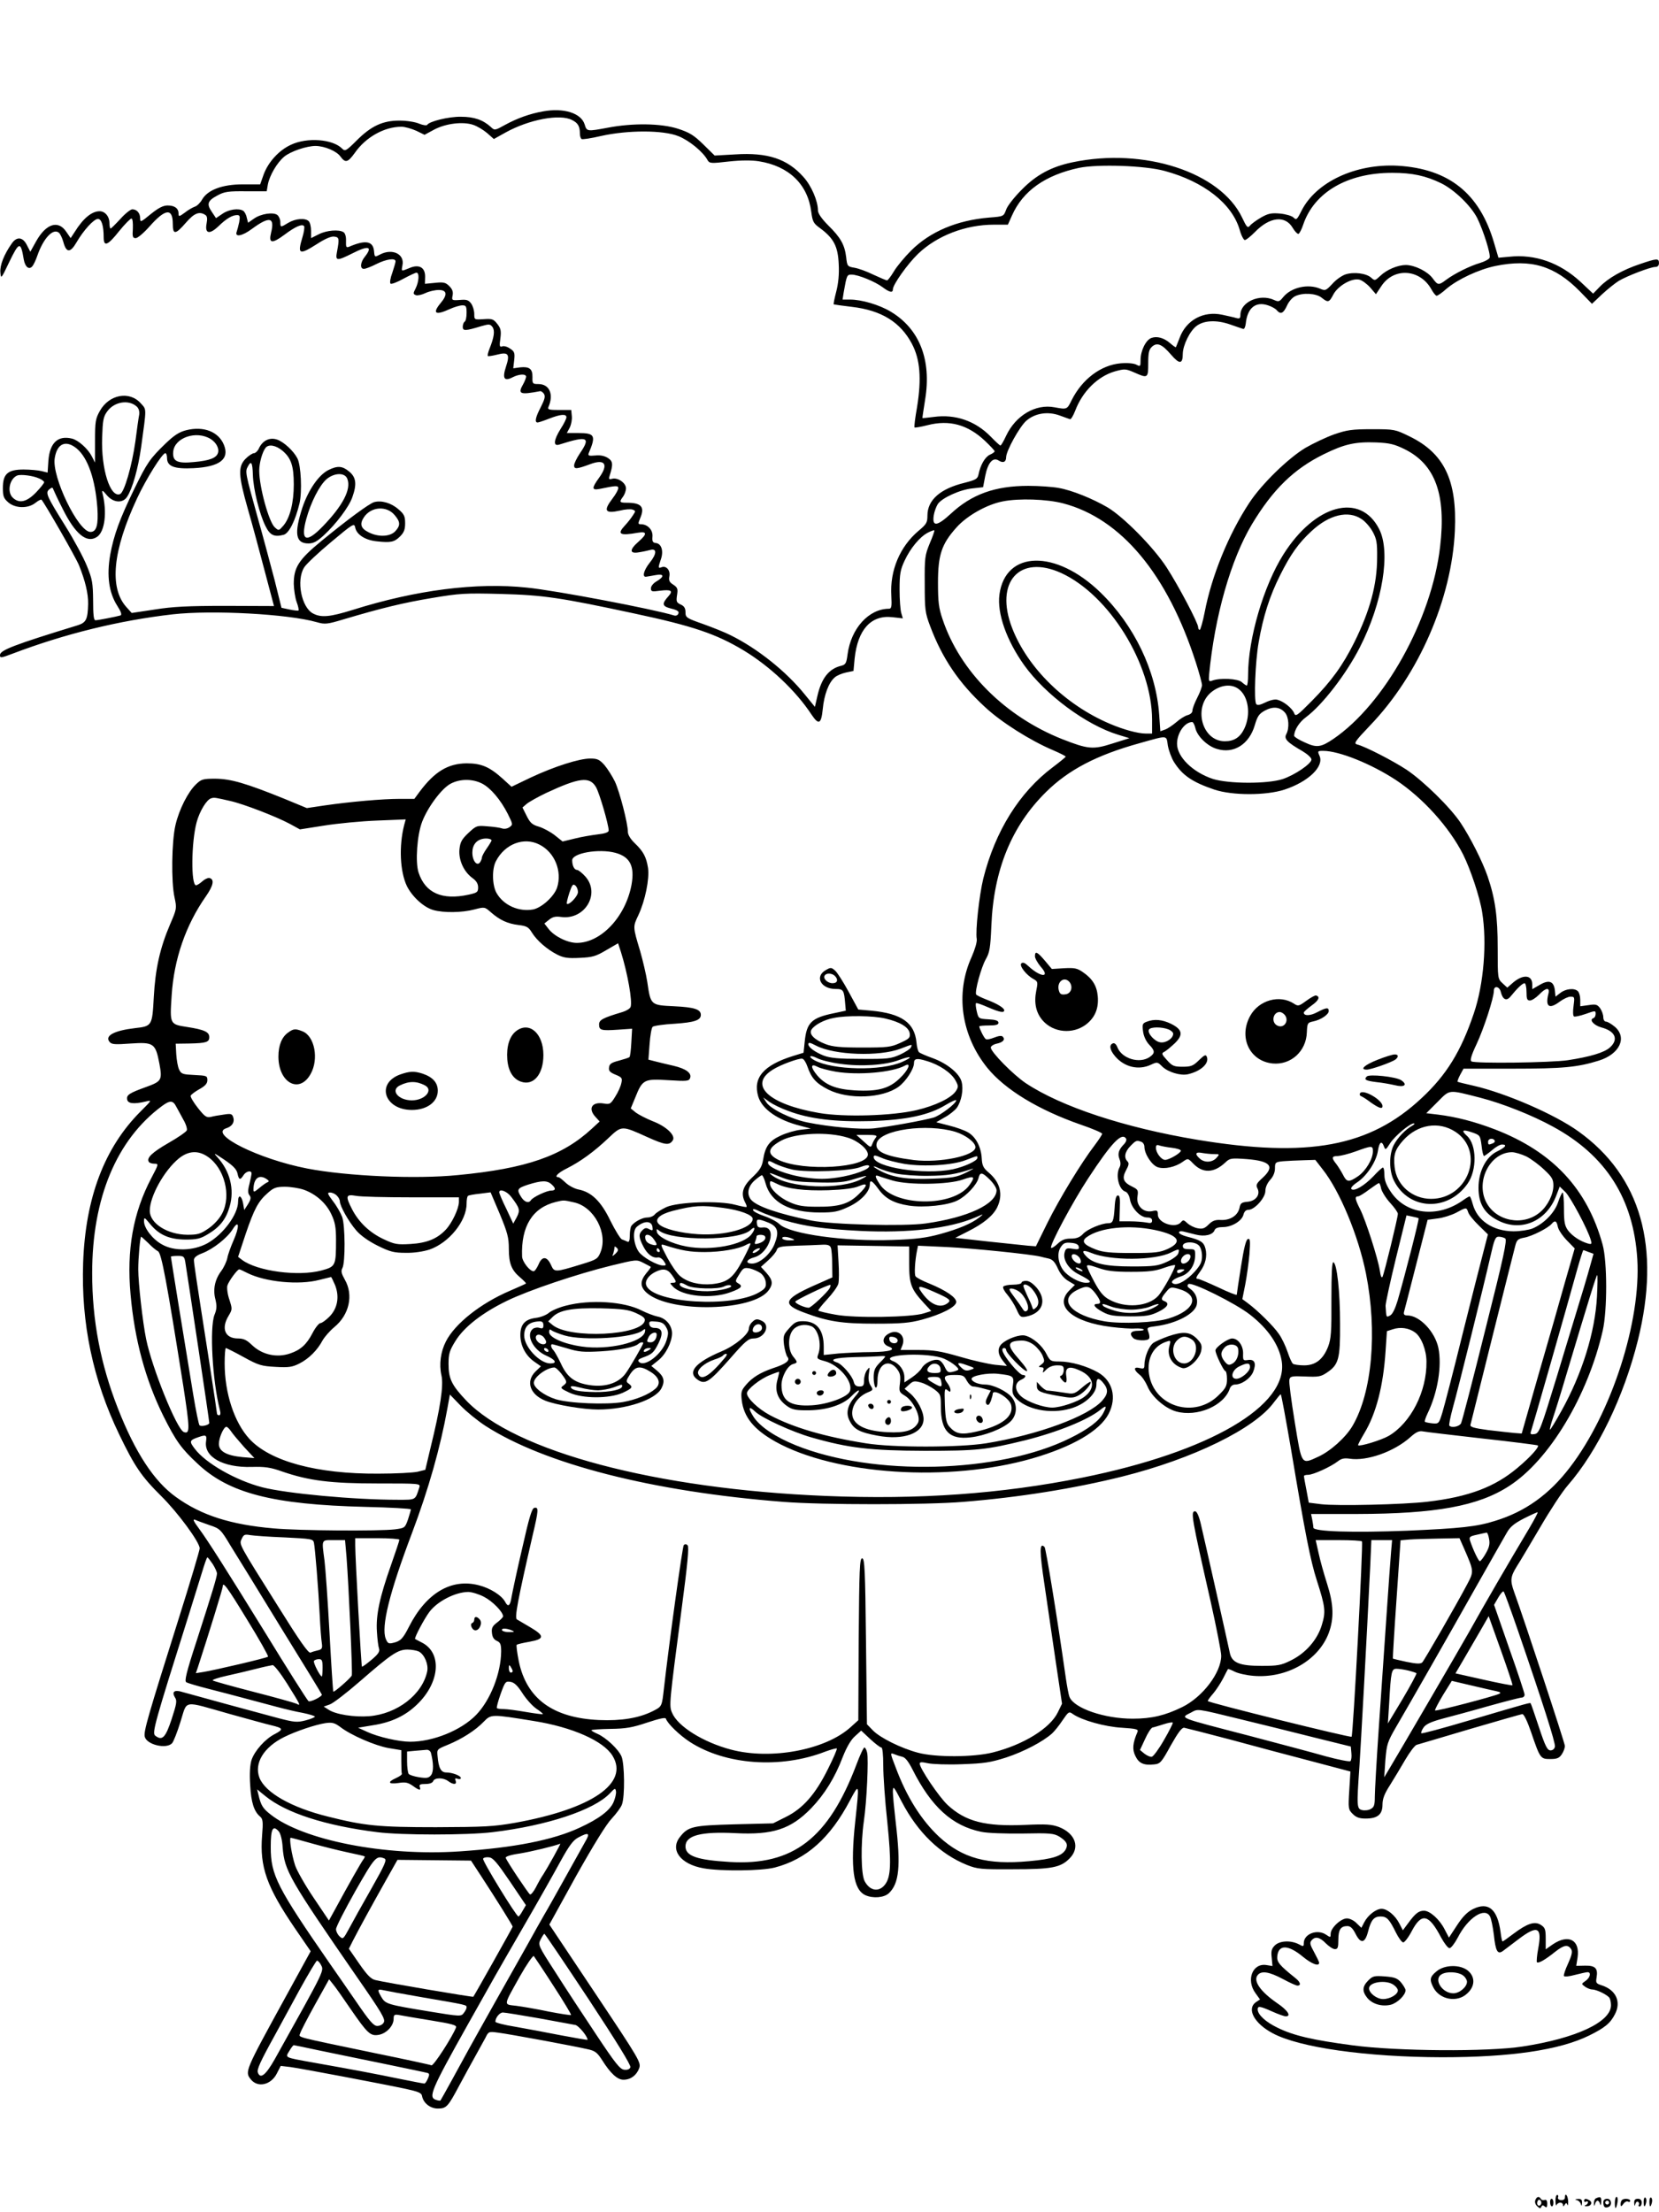 <?xml version="1.0" standalone="no"?>
<!DOCTYPE svg PUBLIC "-//W3C//DTD SVG 20010904//EN"
 "http://www.w3.org/TR/2001/REC-SVG-20010904/DTD/svg10.dtd">
<svg version="1.0" xmlns="http://www.w3.org/2000/svg"
 width="864pt" height="1152pt" viewBox="0 0 864 1152"
 preserveAspectRatio="xMidYMid meet">

<g transform="translate(0,1152) scale(0.1,-0.1)"
fill="#000000" stroke="none">
<path d="M2828 10940 c-68 -12 -135 -36 -197 -70 -54 -30 -55 -30 -75 -11 -41
37 -87 53 -156 53 -63 1 -164 -24 -175 -42 -3 -5 -22 -2 -42 6 -20 9 -66 16
-103 16 -87 0 -147 -28 -223 -104 -54 -54 -60 -57 -75 -42 -49 50 -183 60
-267 20 -63 -29 -118 -90 -142 -155 l-18 -51 -90 0 c-108 0 -184 -29 -213 -80
-9 -16 -26 -33 -37 -36 -11 -4 -35 -17 -52 -31 -30 -22 -33 -22 -33 -6 0 28
-20 43 -57 43 -23 0 -47 -12 -88 -45 -51 -42 -55 -44 -55 -22 0 27 -17 47 -41
47 -9 0 -37 -22 -62 -50 -25 -27 -48 -50 -51 -50 -3 0 -6 13 -6 29 0 34 -23
61 -51 61 -41 0 -86 -37 -130 -108 l-21 -32 -22 32 c-42 64 -106 44 -158 -49
l-30 -54 -17 33 c-21 44 -53 48 -79 11 -41 -58 -63 -114 -60 -151 3 -36 4 -35
45 51 53 110 61 112 77 15 7 -39 28 -55 45 -34 6 7 18 32 26 56 32 91 82 143
112 118 7 -6 17 -27 23 -48 15 -57 36 -58 68 -3 37 64 91 123 112 123 19 0 30
-36 30 -96 0 -51 21 -43 81 33 30 37 59 66 64 65 6 -1 8 -24 7 -52 -3 -43 -1
-50 15 -50 10 0 42 27 72 61 82 93 121 97 121 13 0 -58 14 -56 68 6 43 50 70
61 101 41 10 -6 12 -19 7 -45 -10 -53 15 -59 62 -14 41 40 72 58 97 58 14 0
16 -6 11 -36 -4 -19 -10 -42 -13 -50 -12 -31 28 -24 79 14 91 67 120 62 100
-19 -14 -57 4 -60 70 -11 57 43 93 58 102 44 3 -6 -1 -32 -9 -58 -27 -89 -17
-94 77 -34 40 26 72 40 88 38 27 -3 28 -10 15 -80 -9 -47 -1 -48 79 -8 86 44
109 37 66 -17 -24 -30 -26 -63 -5 -63 9 0 38 11 65 25 52 26 100 33 100 14 0
-6 -8 -33 -17 -60 -10 -26 -14 -52 -9 -56 4 -4 34 7 66 25 32 17 63 32 69 32
16 0 13 -46 -4 -81 -14 -27 -14 -30 1 -36 9 -3 31 2 50 11 19 9 50 16 69 16
43 0 47 -24 10 -68 -45 -54 -28 -66 46 -32 24 11 54 20 67 20 19 0 22 -5 22
-39 0 -22 -4 -43 -10 -46 -5 -3 -10 -15 -10 -27 0 -22 13 -22 98 4 39 11 45
11 57 -5 13 -19 9 -52 -16 -114 -7 -18 -11 -34 -8 -37 2 -2 23 1 47 7 60 16
69 3 47 -63 -20 -61 -9 -78 36 -54 34 17 69 18 69 2 -1 -7 -7 -24 -15 -38 -30
-52 -18 -57 88 -37 5 1 14 -5 20 -14 8 -13 4 -28 -16 -68 -28 -53 -34 -81 -17
-81 5 0 32 9 60 20 59 23 90 26 90 7 0 -7 -13 -34 -30 -60 -37 -59 -40 -93 -7
-82 148 47 165 39 107 -46 -16 -24 -30 -52 -30 -63 0 -20 14 -19 84 7 77 29
97 -1 46 -71 -39 -54 -39 -66 3 -58 86 18 97 18 97 4 0 -8 -13 -32 -30 -54
-49 -64 -39 -80 38 -63 27 7 58 9 67 5 16 -6 16 -8 1 -30 -8 -13 -27 -37 -41
-52 -43 -46 -28 -55 68 -38 48 8 48 -7 2 -47 -48 -42 -47 -64 3 -55 20 3 47 9
58 12 36 10 35 -20 -2 -66 -32 -40 -41 -77 -18 -73 5 1 26 4 47 8 46 9 49 -7
7 -32 -17 -9 -30 -26 -30 -36 0 -18 5 -19 48 -13 57 7 69 0 44 -28 -37 -41
-34 -53 13 -65 33 -8 43 -15 38 -26 -3 -9 -13 -13 -22 -10 -107 33 -616 130
-766 145 -264 28 -578 -12 -908 -116 -119 -37 -164 -41 -206 -19 -61 31 -89
173 -47 240 10 17 73 76 140 132 116 97 121 100 126 76 7 -37 52 -66 113 -72
72 -8 91 -4 121 26 20 20 26 36 26 68 0 36 -5 48 -35 73 -37 33 -89 48 -127
37 -27 -9 -135 -88 -275 -203 -118 -97 -143 -137 -143 -223 1 -30 7 -72 15
-94 8 -21 12 -41 10 -44 -3 -2 -23 0 -47 5 l-42 9 -36 145 c-21 80 -60 226
-88 325 -63 227 -66 239 -52 264 18 35 25 24 27 -41 2 -74 34 -205 66 -268 23
-47 45 -58 94 -45 28 7 61 73 83 164 14 61 8 197 -11 234 -20 39 -71 86 -106
98 -39 13 -76 -5 -95 -47 -6 -13 -18 -24 -25 -24 -8 0 -28 -13 -44 -29 -40
-41 -38 -86 12 -262 23 -79 62 -225 88 -324 l48 -181 -251 1 c-198 0 -276 -4
-370 -19 l-120 -18 -28 31 c-90 101 -71 294 56 566 47 101 131 235 147 235 5
0 9 -11 9 -25 0 -44 38 -58 138 -53 136 7 189 47 158 122 -28 68 -105 98 -195
76 -36 -9 -62 -25 -107 -68 -84 -81 -98 -102 -164 -237 -77 -158 -107 -241
-126 -344 -19 -109 -7 -197 37 -266 20 -31 25 -47 16 -50 -20 -6 -117 -25
-130 -25 -9 0 -12 30 -12 103 -1 90 -4 111 -32 179 -17 43 -67 136 -112 208
-98 157 -106 174 -84 192 14 11 17 11 21 -1 3 -8 24 -53 48 -100 66 -133 126
-182 179 -147 41 27 54 128 28 231 -3 14 3 11 22 -12 33 -41 84 -46 107 -10
28 43 57 145 73 258 29 212 29 194 -2 229 -59 66 -165 46 -213 -40 -23 -41
-25 -56 -25 -157 l0 -112 -17 33 c-20 39 -70 84 -103 92 -74 18 -116 -22 -123
-116 l-4 -61 -32 8 c-17 4 -59 8 -93 8 -83 0 -108 -23 -108 -96 0 -43 4 -54
28 -75 37 -32 103 -33 141 -3 15 12 29 19 32 17 16 -17 180 -302 196 -343 32
-80 48 -146 47 -200 -2 -80 -10 -97 -54 -111 -333 -102 -405 -130 -405 -155 0
-17 4 -16 68 8 269 102 552 172 832 204 205 23 600 2 750 -41 42 -12 54 -11
140 15 199 59 310 86 460 111 143 24 171 26 360 21 219 -6 304 -18 695 -102
304 -65 425 -106 568 -192 137 -83 272 -210 354 -335 37 -55 50 -49 58 30 7
74 31 138 62 164 10 10 37 21 59 26 l39 8 6 65 c16 151 86 228 197 215 l54 -6
-8 27 c-5 16 -9 71 -9 123 0 81 4 103 26 150 30 65 80 125 121 146 17 9 32 14
34 12 2 -2 -9 -33 -24 -68 -25 -61 -27 -74 -26 -210 0 -134 2 -151 28 -220 63
-168 150 -297 286 -422 82 -77 235 -174 353 -224 37 -16 67 -31 67 -34 0 -3
-31 -28 -68 -56 -173 -130 -299 -332 -361 -579 -21 -86 -42 -275 -34 -315 2
-15 -9 -53 -27 -94 -86 -189 -54 -409 83 -578 93 -113 264 -217 484 -294 62
-21 113 -43 113 -48 0 -5 -18 -32 -39 -60 -69 -90 -184 -279 -246 -404 l-60
-122 -40 3 c-22 2 -116 12 -210 22 l-170 19 65 33 c82 41 133 83 154 127 31
66 16 129 -46 181 -27 23 -33 36 -35 72 -3 60 -31 113 -71 136 -18 11 -63 27
-100 36 l-66 17 43 25 c25 13 53 36 64 50 24 34 36 95 25 136 -11 43 -76 96
-151 123 -34 12 -66 26 -71 31 -5 5 -11 27 -13 51 -10 102 -77 150 -235 165
l-68 6 -50 92 c-27 50 -59 100 -70 110 -20 18 -24 18 -48 4 -61 -33 -28 -99
50 -99 41 0 44 -6 50 -79 l3 -34 -61 -13 c-118 -24 -143 -49 -153 -148 l-6
-58 -55 -17 c-154 -48 -210 -114 -181 -211 20 -66 101 -123 221 -153 l53 -14
-52 -6 c-29 -3 -77 -17 -106 -31 -59 -27 -80 -56 -91 -127 -6 -35 -17 -53 -56
-90 -51 -48 -61 -85 -37 -131 6 -11 9 -21 7 -23 -2 -2 -28 3 -58 11 -83 23
-300 15 -360 -12 -25 -12 -51 -28 -59 -37 -7 -10 -25 -17 -40 -17 -26 0 -68
-23 -83 -44 -4 -6 -8 -28 -8 -49 0 -27 -4 -37 -12 -33 -7 3 -20 9 -29 12 -8 3
-35 47 -60 97 -49 102 -99 150 -167 163 -20 4 -50 20 -66 35 -17 16 -33 29
-38 29 -24 0 -2 23 45 46 71 36 140 86 214 156 72 68 69 68 206 6 91 -41 113
-44 131 -16 16 25 -34 73 -106 100 -32 13 -71 33 -86 44 l-27 22 24 58 c37 93
46 97 172 89 97 -6 107 -5 113 11 10 26 -22 49 -86 64 -29 7 -70 16 -92 22
l-39 10 6 80 c3 44 10 85 16 91 5 5 57 13 115 16 102 7 136 18 136 46 0 29
-34 40 -139 45 -123 6 -122 5 -140 127 -6 39 -23 111 -37 160 -39 129 -38 127
-9 188 35 75 58 188 50 245 -9 57 -24 86 -69 129 -22 21 -36 44 -36 59 0 44
-42 206 -67 261 -14 29 -39 68 -55 87 -26 29 -37 34 -74 34 -57 0 -186 -41
-310 -99 l-100 -48 -46 42 c-69 62 -111 80 -188 80 -97 -1 -166 -43 -244 -147
l-28 -38 -77 0 c-89 0 -257 -15 -389 -34 l-94 -14 -116 48 c-200 81 -279 104
-359 105 -65 0 -74 -2 -102 -29 -42 -40 -88 -131 -107 -212 -20 -85 -23 -297
-5 -377 12 -57 12 -59 -23 -140 -53 -124 -77 -232 -85 -379 -8 -150 -9 -152
-99 -162 -109 -13 -158 -40 -131 -72 11 -13 28 -14 110 -8 119 8 129 1 149
-104 16 -86 12 -93 -68 -122 -89 -32 -103 -42 -100 -64 3 -23 34 -27 97 -12
33 8 33 8 -27 -52 -188 -188 -287 -449 -299 -788 -11 -314 51 -610 188 -894
80 -166 116 -219 218 -320 88 -87 201 -241 201 -273 0 -10 -49 -175 -109 -365
-160 -508 -184 -589 -177 -616 10 -41 111 -66 142 -34 7 7 27 57 44 112 37
116 7 111 255 41 94 -26 191 -53 217 -59 63 -15 66 -21 21 -45 -51 -25 -107
-88 -123 -136 -8 -26 -11 -70 -7 -131 5 -91 20 -137 52 -164 14 -12 16 -27 10
-99 -13 -163 24 -267 172 -484 l81 -118 -130 -237 c-214 -390 -214 -390 -181
-431 36 -44 104 -28 134 30 l21 41 51 -6 c59 -8 481 -88 602 -114 64 -14 81
-21 83 -37 7 -37 43 -65 82 -65 45 0 53 9 112 120 25 47 62 114 82 150 20 36
44 80 54 98 16 33 17 34 67 27 57 -7 397 -70 465 -86 38 -8 50 -17 74 -54 45
-72 81 -105 113 -105 38 0 68 23 82 60 10 30 2 44 -229 390 l-239 358 140 254
c91 162 157 269 185 298 23 25 48 58 53 73 16 41 14 211 -2 250 -16 38 -80 98
-125 118 -18 8 -32 16 -32 19 0 3 45 6 99 7 81 1 115 7 192 33 64 21 95 28 97
20 9 -26 71 -86 125 -121 185 -120 473 -141 706 -50 30 11 57 18 59 16 3 -3
-18 -51 -46 -107 -66 -133 -131 -206 -220 -250 l-66 -33 -201 -5 c-217 -6
-241 -11 -284 -66 -53 -67 3 -142 123 -163 90 -16 301 -14 371 4 165 43 289
154 392 350 49 92 49 92 27 -111 -26 -243 -10 -354 53 -383 40 -18 97 -13 122
10 54 51 63 141 36 369 -8 69 -15 141 -15 160 1 33 4 29 46 -52 84 -161 200
-273 341 -330 54 -21 72 -23 238 -22 202 0 248 9 294 55 58 57 33 131 -54 165
-38 14 -67 16 -176 11 -208 -9 -310 17 -404 104 -44 41 -145 190 -145 215 0 9
11 9 43 2 23 -5 103 -8 177 -5 116 4 148 9 230 35 94 31 192 83 239 125 13 12
38 43 55 69 31 45 33 47 54 32 46 -32 166 -66 255 -71 76 -5 87 -8 81 -22 -25
-58 -28 -91 -11 -125 18 -38 43 -50 98 -44 31 3 38 10 86 98 39 69 58 94 70
93 10 -2 117 -29 238 -61 121 -33 312 -84 424 -113 l204 -54 -6 -98 c-6 -95
-5 -100 18 -123 18 -18 35 -24 67 -24 62 0 88 21 88 72 0 31 10 57 39 102 21
34 57 93 80 133 23 39 49 74 59 77 9 3 134 39 277 82 143 42 266 77 273 78 8
1 26 -36 46 -94 47 -138 49 -140 100 -140 35 0 47 5 60 25 9 13 16 33 16 43 0
15 -212 658 -264 801 -22 61 -20 80 14 135 17 26 71 118 122 204 50 86 114
184 143 217 155 178 292 462 365 755 121 486 16 855 -309 1088 -123 89 -380
200 -546 238 -44 10 -82 19 -84 21 -2 1 4 18 13 35 l18 33 256 0 c260 0 337 7
449 42 109 34 149 121 82 177 -17 14 -37 26 -45 26 -8 0 -14 10 -14 23 0 12
-7 33 -16 46 -15 20 -22 23 -60 17 l-44 -6 0 33 c0 18 -5 38 -12 45 -18 18
-62 14 -91 -8 l-26 -20 -3 31 c-5 49 -30 59 -78 31 l-40 -23 0 25 c0 52 -52
54 -107 3 l-23 -20 -25 23 c-25 23 -25 26 -25 182 0 166 -13 258 -52 373 -27
79 -91 205 -141 280 -53 80 -195 219 -282 277 -70 46 -213 120 -256 131 -20 5
-15 14 68 101 253 264 424 659 440 1012 12 264 -56 404 -237 492 -74 36 -77
37 -195 37 -105 0 -130 -4 -197 -27 -42 -15 -109 -47 -149 -70 -90 -54 -229
-189 -293 -287 -108 -164 -196 -381 -232 -569 -10 -51 -22 -92 -26 -92 -4 0
-8 6 -8 14 0 22 -102 215 -164 311 -68 105 -224 263 -308 313 -77 45 -185 89
-254 101 -32 6 -103 11 -158 11 -174 0 -296 -44 -405 -146 -71 -65 -97 -68
-88 -8 3 20 13 46 21 59 21 32 117 76 182 82 l54 6 11 58 c14 70 40 100 70 81
23 -15 39 -8 39 17 0 33 70 159 105 190 46 40 113 50 175 27 25 -9 49 -18 53
-19 5 -1 17 19 27 45 38 100 117 178 206 204 51 14 56 14 100 -5 72 -32 74
-31 74 47 0 55 4 72 19 86 27 25 53 14 100 -41 44 -51 61 -50 61 5 1 45 37
119 72 145 39 29 103 32 173 8 33 -12 65 -22 70 -24 6 -1 11 12 13 28 8 81 51
117 116 95 19 -6 40 -18 46 -26 20 -23 34 -16 53 25 9 21 29 43 43 49 40 19
108 15 137 -8 34 -27 39 -26 62 18 24 44 95 85 134 76 14 -3 40 -22 57 -41
l30 -35 28 42 c65 99 202 90 261 -17 10 -18 22 -33 27 -33 6 0 29 16 51 36 59
50 169 101 255 119 186 38 309 1 440 -132 l63 -65 52 49 c29 27 68 58 87 70
43 26 166 73 191 73 12 0 19 7 19 20 0 26 -11 25 -99 -5 -90 -30 -166 -73
-210 -119 l-34 -35 -65 61 c-108 100 -237 146 -373 131 l-55 -5 -23 78 c-75
257 -235 385 -501 401 -220 12 -428 -85 -503 -237 -22 -44 -26 -47 -40 -33 -9
9 -40 18 -71 21 -46 4 -62 0 -99 -21 -24 -14 -50 -33 -57 -42 -12 -14 -17 -9
-41 42 -113 237 -511 366 -883 288 -111 -23 -190 -66 -266 -144 -38 -38 -74
-84 -80 -103 -13 -35 -13 -35 -89 -41 -167 -14 -307 -73 -406 -172 -34 -34
-75 -83 -90 -109 -15 -25 -31 -46 -35 -46 -5 0 -37 14 -72 30 -34 17 -79 33
-99 36 -35 6 -37 8 -42 55 -8 64 -28 101 -93 165 -35 35 -54 63 -54 78 0 49
-34 129 -76 175 -84 94 -186 128 -355 117 l-107 -6 -59 58 c-50 49 -72 62
-133 82 -88 28 -235 30 -365 5 -107 -20 -109 -20 -120 17 -18 59 -109 88 -217
68z m151 -45 c31 -15 41 -33 41 -70 0 -13 4 -26 9 -29 5 -3 51 4 102 16 139
31 323 31 402 -1 56 -22 129 -82 152 -125 10 -17 17 -18 111 -7 65 7 120 7
157 1 156 -25 254 -120 272 -263 7 -52 11 -60 47 -86 70 -52 92 -94 96 -186 3
-53 -2 -102 -13 -144 -9 -35 -15 -64 -13 -66 2 -1 44 -7 95 -13 153 -18 252
-79 312 -192 43 -81 51 -181 27 -330 -10 -56 -16 -104 -13 -106 2 -2 33 3 68
12 113 29 209 3 299 -82 27 -26 50 -50 50 -54 0 -4 -11 -12 -25 -18 -25 -12
-49 -53 -59 -103 -5 -23 -14 -28 -72 -43 -128 -31 -194 -90 -194 -171 0 -36
-5 -45 -46 -79 -97 -82 -150 -206 -142 -338 3 -56 1 -68 -12 -68 -105 0 -198
-102 -216 -238 -6 -46 -10 -53 -33 -59 -64 -15 -103 -65 -124 -157 l-13 -57
-53 65 c-96 119 -246 239 -386 308 -27 14 -92 40 -142 58 -88 31 -93 34 -93
62 0 21 -7 32 -25 40 -22 10 -24 16 -19 49 5 32 3 39 -19 54 -21 13 -25 22
-21 44 6 31 -16 57 -41 47 -18 -7 -18 -2 -4 39 16 43 5 83 -24 87 -18 2 -21 8
-19 34 3 34 -25 64 -60 64 -16 0 -16 3 -3 34 24 57 4 78 -71 78 -38 0 -40 4
-19 32 8 11 15 30 15 43 0 28 -42 57 -71 50 -18 -5 -20 -2 -14 16 19 60 17 75
-9 92 -17 11 -40 16 -66 13 -33 -3 -39 -1 -34 12 39 92 32 105 -54 105 l-60 0
15 28 c8 16 13 43 11 60 l-3 32 -63 0 c-52 0 -61 2 -56 15 29 66 6 120 -52
120 -30 0 -32 2 -31 36 1 43 -16 56 -64 51 l-36 -5 5 43 c4 38 1 45 -22 60
-14 10 -33 15 -41 11 -13 -5 -15 2 -9 42 5 39 2 52 -16 75 -20 26 -28 28 -71
25 -49 -3 -49 -3 -49 27 0 17 -7 41 -16 54 -14 19 -24 22 -59 19 -42 -3 -43
-2 -38 23 4 19 -1 33 -17 49 -19 19 -30 22 -75 17 l-52 -5 1 36 c1 49 -31 68
-82 46 -44 -18 -42 -19 -36 15 12 58 -53 89 -116 56 -29 -15 -29 -15 -32 17
-5 53 -44 60 -130 23 -15 -6 -17 -1 -16 30 1 22 -4 40 -13 46 -24 15 -88 10
-129 -11 l-40 -20 0 38 c0 21 -5 43 -12 50 -18 18 -69 14 -106 -8 -41 -25 -42
-25 -42 4 0 13 -7 29 -15 36 -21 17 -87 7 -123 -19 l-30 -21 -7 27 c-3 16 -12
31 -18 35 -23 15 -75 8 -108 -15 l-34 -23 -22 33 c-28 41 -22 58 31 86 35 19
56 22 148 21 l107 0 6 35 c9 47 47 113 85 145 34 28 117 56 164 56 48 -1 109
-27 129 -55 26 -35 38 -32 75 19 57 82 154 136 243 136 18 0 52 -10 77 -21
l43 -21 50 27 c60 32 149 43 203 25 21 -7 53 -26 73 -43 l35 -31 61 34 c123
68 283 98 346 65z m3086 -265 c204 -55 351 -170 391 -306 8 -30 21 -54 27 -54
7 0 30 19 52 41 77 80 158 89 197 23 11 -19 25 -33 30 -32 6 2 17 24 25 48 57
169 231 270 463 270 105 0 175 -15 257 -55 68 -34 153 -116 186 -180 33 -67
71 -189 65 -207 -3 -8 -26 -20 -49 -27 -55 -16 -134 -56 -176 -87 -41 -31 -45
-30 -72 7 -27 36 -92 68 -139 69 -42 0 -100 -24 -134 -57 -27 -25 -28 -26 -47
-9 -26 23 -90 31 -134 17 -20 -7 -51 -29 -69 -50 -33 -35 -36 -36 -64 -24 -62
26 -149 7 -191 -44 -19 -24 -24 -26 -48 -15 -74 34 -174 -10 -175 -77 0 -19
-4 -22 -22 -17 -13 4 -46 11 -73 17 -98 21 -187 -28 -221 -119 -10 -26 -19
-48 -20 -50 -1 -2 -14 7 -29 20 -33 29 -70 39 -99 28 -29 -11 -56 -67 -56
-114 0 -35 -1 -36 -22 -25 -13 7 -46 10 -82 7 -102 -9 -200 -82 -255 -192 -24
-49 -24 -49 -89 -37 -98 19 -202 -42 -252 -148 -13 -28 -26 -51 -30 -51 -3 0
-26 21 -50 46 -80 82 -184 118 -296 103 -32 -4 -59 -7 -60 -6 -1 1 6 44 14 96
34 207 -29 368 -179 458 -60 36 -152 63 -212 63 l-39 0 6 38 c16 90 17 92 41
92 34 0 124 -37 162 -66 36 -27 53 -30 53 -11 0 25 77 133 131 185 99 95 248
152 395 152 l73 0 21 47 c57 129 173 211 350 249 99 20 342 12 445 -16z
m-5353 -1227 c11 -10 15 -25 13 -42 -3 -14 -12 -77 -20 -140 -18 -128 -58
-266 -80 -274 -51 -20 -99 131 -93 296 3 87 6 107 26 134 36 51 112 64 154 26z
m385 -169 c29 -18 46 -50 38 -73 -8 -26 -45 -40 -124 -47 -89 -9 -113 4 -109
53 6 74 120 113 195 67z m6218 -53 c160 -79 217 -236 185 -508 -44 -379 -289
-819 -556 -1001 -65 -44 -87 -47 -149 -18 -30 13 -55 29 -55 34 0 30 26 71 61
97 86 64 209 223 281 364 119 233 162 498 100 617 -98 191 -333 128 -498 -133
-103 -163 -184 -439 -184 -627 0 -31 -3 -56 -7 -56 -3 0 -15 8 -26 18 -20 18
-112 23 -153 8 -18 -7 -20 -4 -17 31 29 304 113 599 223 783 109 181 218 288
375 365 108 53 163 65 273 61 69 -3 94 -9 147 -35z m-6915 3 c58 -49 96 -160
107 -308 6 -89 -4 -126 -36 -126 -63 0 -202 287 -186 384 12 77 58 97 115 50z
m1071 -11 c45 -38 59 -79 59 -176 0 -95 -20 -174 -54 -214 -24 -27 -24 -28
-45 -9 -31 28 -81 211 -81 295 0 40 16 97 33 119 16 20 53 14 88 -15z m-1266
-145 c14 -6 25 -15 25 -19 0 -5 -19 -29 -43 -54 -48 -49 -86 -58 -119 -28 -33
29 -19 100 22 117 20 7 83 -1 115 -16z m5331 -129 c303 -79 545 -370 693 -832
17 -53 31 -105 31 -115 0 -9 -11 -39 -25 -66 -14 -27 -25 -57 -25 -67 0 -10
-10 -19 -25 -23 -13 -3 -40 -20 -58 -36 -19 -16 -45 -34 -59 -39 l-25 -9 -6
86 c-16 229 -130 466 -306 637 -232 225 -495 220 -526 -11 -13 -98 37 -239
129 -368 110 -153 322 -311 489 -362 l59 -18 -89 -28 c-100 -32 -126 -30 -261
23 -297 118 -532 352 -623 624 -20 58 -24 91 -24 190 0 146 19 202 96 288 54
61 158 120 241 136 84 17 230 12 314 -10z m-3481 -61 c31 -36 31 -55 3 -85
-27 -28 -87 -31 -138 -5 -41 20 -48 43 -25 78 37 56 118 62 160 12z m5036 -21
c19 -12 45 -42 58 -66 20 -37 24 -56 23 -134 0 -140 -37 -277 -119 -442 -60
-120 -119 -202 -221 -305 -77 -78 -85 -83 -92 -64 -10 26 -55 62 -87 70 -13 4
-39 -2 -63 -14 -29 -14 -42 -16 -48 -8 -12 20 -5 218 13 321 23 133 57 241
112 350 54 108 95 166 163 229 92 86 192 110 261 63z m-1564 -281 c250 -115
472 -474 473 -763 l0 -73 -32 0 c-42 0 -118 21 -188 51 -233 99 -429 292 -509
499 -92 239 38 385 256 286z m921 -602 c54 -37 68 -134 32 -209 -22 -45 -53
-65 -101 -65 -122 0 -168 184 -65 260 46 34 98 39 134 14z m245 -126 c19 -23
23 -79 6 -111 -13 -24 3 -42 85 -89 25 -15 46 -34 46 -43 0 -22 -87 -81 -150
-102 -80 -26 -282 -25 -364 1 -105 35 -186 115 -186 183 0 56 40 113 79 113 5
0 12 -14 16 -30 9 -43 63 -96 113 -110 87 -27 168 24 197 124 14 47 22 59 53
76 43 23 79 19 105 -12z m-579 -256 c44 -70 96 -105 211 -144 94 -31 268 -31
364 0 125 41 208 121 183 176 -11 25 -10 26 19 26 83 0 251 -68 379 -152 140
-93 277 -244 350 -388 38 -76 87 -222 99 -300 26 -160 8 -376 -43 -526 -67
-199 -143 -322 -272 -442 -271 -254 -590 -313 -1170 -217 -378 63 -707 172
-891 294 -66 44 -183 163 -183 186 0 7 13 16 30 20 34 7 47 22 32 37 -6 6 -21
4 -44 -5 -20 -8 -39 -12 -44 -8 -9 5 -34 56 -34 66 0 3 23 5 50 5 37 0 50 4
50 14 0 11 -15 16 -52 18 -52 3 -52 4 -61 41 -5 21 -7 40 -4 43 2 3 30 -7 62
-21 60 -26 85 -31 85 -16 0 12 -37 35 -93 56 -26 10 -50 22 -53 26 -9 14 26
142 50 184 20 35 24 58 29 175 12 290 105 518 284 695 117 116 264 193 488
255 150 42 139 43 147 -12 5 -27 19 -65 32 -86z m-3604 -112 c45 -23 97 -84
135 -159 26 -53 27 -55 9 -68 -11 -8 -27 -11 -39 -7 -11 4 -46 9 -77 11 -55 5
-58 3 -98 -34 -34 -32 -43 -47 -47 -84 -6 -55 21 -117 67 -151 21 -15 30 -30
30 -49 0 -25 -5 -28 -50 -38 -138 -30 -225 9 -260 115 -18 54 -8 197 19 266
30 77 102 173 148 197 49 26 113 26 163 1z m594 -19 c18 -31 66 -196 66 -226
0 -9 -20 -16 -57 -20 -32 -4 -86 -13 -121 -22 l-62 -15 -40 32 c-23 18 -60 38
-83 45 -35 10 -46 20 -64 56 l-22 44 22 19 c12 10 58 36 102 57 172 80 226 87
259 30z m-1905 -72 c68 -15 239 -81 310 -119 l53 -29 127 20 c69 11 193 23
275 26 l149 6 -8 -29 c-28 -110 -22 -242 14 -318 28 -56 88 -111 138 -125 53
-15 149 -14 213 3 54 14 54 14 87 -15 47 -41 87 -59 144 -66 42 -5 52 -11 69
-39 26 -42 79 -88 132 -115 34 -17 55 -20 117 -17 67 3 84 8 138 40 l62 36 15
-46 c34 -108 61 -258 50 -286 -3 -8 -22 -20 -42 -26 -104 -31 -122 -41 -122
-65 0 -30 11 -33 99 -27 l73 5 -4 -71 c-2 -39 -6 -74 -10 -77 -3 -3 -28 -11
-54 -18 -39 -10 -50 -17 -52 -35 -3 -18 4 -26 33 -38 34 -14 37 -18 31 -44 -3
-16 -17 -48 -32 -71 -24 -39 -28 -41 -62 -35 -60 9 -81 -27 -40 -71 l21 -23
-39 -36 c-155 -144 -343 -209 -698 -243 -218 -22 -579 -6 -786 34 -253 49
-516 180 -421 210 29 9 44 31 36 56 -6 19 -12 21 -49 15 -22 -3 -53 -8 -67
-12 -24 -5 -32 1 -68 46 -23 29 -40 58 -38 64 2 6 22 21 45 34 31 17 42 30 42
47 0 23 -4 24 -67 27 -61 3 -69 5 -80 28 -7 14 -13 50 -15 80 l-3 55 72 1 c87
2 103 7 103 33 0 27 -25 39 -115 53 -91 14 -91 14 -81 164 12 189 73 366 178
516 40 57 46 90 18 96 -9 1 -25 -7 -37 -18 -12 -11 -27 -20 -32 -20 -27 0 -25
224 3 328 16 59 53 119 76 125 16 5 21 4 99 -14z m1361 -206 c0 -2 -11 -21
-25 -41 -14 -20 -25 -41 -25 -47 0 -5 -4 -16 -9 -24 -16 -25 -41 6 -41 49 0
39 20 65 55 72 20 4 45 0 45 -9z m249 -21 c80 -40 120 -139 92 -225 -16 -46
-80 -104 -125 -113 -74 -13 -152 21 -189 84 -24 40 -26 127 -4 168 47 90 146
127 226 86z m396 -43 c77 -21 101 -70 84 -166 -31 -167 -159 -303 -285 -303
-49 0 -119 35 -148 74 l-21 27 25 20 c19 15 34 18 62 14 123 -17 206 120 127
210 -17 19 -37 35 -44 35 -14 0 -25 22 -25 50 0 38 140 62 225 39z m-195 -204
c0 -22 -47 -71 -58 -61 -2 3 4 28 13 56 14 42 19 49 31 39 8 -6 14 -22 14 -34z
m1338 -437 c19 -19 14 -38 -12 -38 -26 0 -51 24 -41 40 8 14 38 13 53 -2z
m3602 -83 c0 -37 3 -45 18 -45 10 0 31 14 47 30 36 38 58 40 49 5 -17 -68 4
-82 59 -41 19 14 44 26 56 26 22 0 22 -3 16 -49 -4 -27 -3 -51 2 -54 5 -3 32
3 61 13 51 18 52 18 52 0 0 -10 -5 -20 -12 -22 -23 -8 2 -37 41 -48 73 -19 92
-62 46 -104 -29 -27 -103 -49 -220 -67 -89 -13 -483 -18 -502 -6 -8 5 -1 31
27 90 38 81 90 241 90 278 0 28 29 23 36 -6 10 -41 30 -50 51 -24 34 42 62 69
73 69 5 0 10 -20 10 -45z m-3339 -139 c78 -18 123 -46 127 -78 3 -22 -4 -28
-50 -49 -48 -22 -66 -24 -198 -24 -115 0 -154 4 -191 18 -59 23 -87 52 -73 75
16 25 66 52 116 61 67 14 207 12 269 -3z m-361 -141 c96 -50 330 -58 440 -16
65 25 61 24 54 7 -3 -8 -29 -25 -57 -38 -47 -21 -65 -23 -202 -22 -116 0 -160
4 -195 17 -45 18 -80 43 -80 59 0 11 7 10 40 -7z m127 -95 c107 -15 234 -7
305 20 65 24 77 17 16 -10 -108 -48 -360 -43 -457 9 -36 20 -23 30 14 11 19
-10 74 -24 122 -30z m-172 -14 c21 -61 46 -88 109 -120 105 -53 282 -46 366
15 38 28 80 92 80 123 0 24 15 27 66 11 66 -19 129 -62 150 -101 16 -29 16
-34 2 -56 -24 -36 -107 -76 -205 -99 -127 -30 -378 -37 -506 -15 -264 45 -372
146 -242 226 41 26 135 60 153 57 8 -1 20 -20 27 -41z m149 -27 c116 -19 293
-4 359 32 35 19 18 -24 -27 -66 -55 -54 -115 -70 -235 -63 -98 6 -152 28 -195
78 -36 43 -35 64 1 45 14 -8 58 -19 97 -26z m3354 -135 c117 -30 273 -92 380
-151 276 -150 419 -375 439 -689 20 -325 -134 -802 -350 -1084 -109 -143 -234
-232 -391 -280 -95 -30 -179 -39 -456 -51 -282 -11 -490 -5 -490 16 0 7 -3 26
-6 42 l-6 29 239 0 c411 1 632 41 793 146 208 134 409 468 487 809 24 106 24
360 -1 449 -80 290 -260 483 -561 599 -105 40 -200 65 -298 77 l-59 7 58 58
c67 67 53 66 222 23z m-3603 -69 c110 -42 246 -58 430 -53 187 6 303 31 390
84 30 18 55 29 55 24 0 -16 -84 -80 -119 -90 -53 -15 -236 -48 -311 -56 -70
-7 -232 8 -345 31 -84 17 -192 70 -214 105 l-16 25 32 -23 c17 -12 61 -34 98
-47z m-3187 22 c7 -12 23 -42 36 -66 14 -23 22 -49 19 -57 -3 -8 -45 -37 -94
-65 -87 -50 -117 -79 -104 -99 3 -6 17 -10 29 -10 23 0 23 -1 -16 -75 -95
-181 -129 -373 -108 -606 21 -237 78 -445 171 -633 65 -130 93 -169 178 -248
163 -154 391 -213 874 -225 130 -3 237 -9 237 -13 0 -3 -7 -27 -15 -52 -16
-45 -17 -45 -68 -52 -83 -10 -501 -7 -632 5 -222 19 -377 68 -508 163 -114 81
-213 232 -303 462 -91 232 -134 459 -134 704 0 391 127 695 363 870 42 31 58
31 75 -3z m6437 -99 c-35 -19 -76 -62 -96 -100 -26 -50 -25 -136 1 -187 78
-154 280 -162 383 -15 50 71 48 203 -3 249 -32 29 -23 35 24 19 44 -15 45 -16
52 -70 3 -30 9 -54 13 -54 3 1 22 14 41 30 19 17 42 30 52 30 29 0 20 -14 -25
-36 -58 -28 -97 -104 -97 -189 0 -81 29 -131 95 -167 121 -67 258 -11 310 126
l18 47 29 -28 c27 -26 119 -198 133 -251 6 -21 4 -23 -17 -17 -40 12 -80 39
-102 68 -17 24 -21 43 -21 113 0 46 -3 84 -7 84 -3 0 -14 -22 -23 -49 -18 -56
-74 -113 -133 -138 -20 -8 -65 -15 -100 -15 -107 1 -189 56 -212 142 -6 22
-13 40 -16 40 -3 0 -19 -9 -34 -20 -133 -95 -298 -75 -377 44 -23 34 -33 60
-33 87 0 22 -3 39 -8 39 -4 0 -26 -20 -49 -45 -48 -50 -101 -81 -115 -67 -5 5
6 19 30 35 50 33 99 107 108 163 7 47 20 57 32 23 7 -19 10 -17 32 18 26 39
103 103 123 103 7 0 3 -6 -8 -12z m225 -32 c156 -103 66 -349 -127 -349 -98 0
-180 71 -190 166 -7 63 2 91 45 139 75 83 185 101 272 44z m-2604 0 c54 -17
104 -55 104 -80 0 -45 -186 -83 -320 -67 -151 19 -206 45 -194 89 19 69 261
103 410 58z m-562 -30 c54 -16 106 -60 106 -88 0 -70 -336 -90 -466 -28 -62
31 -57 62 16 101 74 39 241 47 344 15z m148 1 c-6 -7 -15 -23 -19 -34 -8 -21
-9 -20 -45 13 l-38 34 56 0 c45 0 54 -3 46 -13z m1303 -7 c3 -6 -1 -17 -9 -26
-29 -29 -37 -51 -26 -79 7 -18 7 -33 0 -45 -21 -40 -3 -114 30 -125 11 -3 21
-20 25 -42 8 -45 54 -93 89 -93 17 0 26 -5 26 -16 0 -13 -7 -15 -31 -10 -17 3
-56 6 -85 6 l-54 0 2 68 c2 50 0 67 -10 67 -9 0 -15 -20 -17 -63 -5 -71 -9
-82 -34 -82 -34 0 -109 -31 -131 -56 -17 -18 -34 -24 -64 -24 -30 0 -47 -7
-68 -27 -15 -14 -30 -24 -34 -21 -10 10 111 237 194 363 122 186 175 241 197
205z m1919 -9 c3 -5 -1 -12 -10 -15 -22 -9 -24 -8 -24 9 0 16 25 21 34 6z
m-1840 -7 c9 -3 16 -15 16 -25 0 -38 38 -96 69 -107 35 -12 92 0 132 29 26 18
26 18 53 -10 50 -52 108 -50 167 5 24 23 30 24 113 18 124 -10 147 -38 80 -99
-30 -27 -34 -36 -26 -52 18 -33 -7 -67 -50 -71 -32 -3 -38 -7 -43 -33 -9 -39
-48 -64 -96 -62 -30 2 -45 -4 -65 -24 -20 -20 -31 -24 -57 -19 -17 3 -41 15
-53 26 -19 18 -22 19 -34 5 -28 -34 -120 -4 -120 40 0 22 -3 24 -30 18 -46 -9
-84 29 -76 77 5 32 2 36 -26 50 -48 23 -56 43 -34 85 15 27 17 38 8 47 -20 20
-14 50 15 80 29 30 33 31 57 22z m159 -31 c26 -3 47 -10 47 -15 0 -12 -61 -48
-82 -48 -20 0 -48 37 -48 63 0 14 5 17 18 12 9 -3 38 -9 65 -12z m1047 -18 c0
-41 -37 -102 -77 -130 -49 -33 -59 -32 -79 8 -9 17 -25 43 -35 56 -26 32 -24
41 9 41 15 1 56 11 92 24 85 31 90 31 90 1z m-6069 -28 c88 -59 125 -203 76
-296 -14 -27 -42 -58 -71 -78 -42 -29 -56 -33 -110 -33 -104 1 -196 59 -196
125 0 75 75 210 152 273 49 39 99 43 149 9z m156 -88 c7 -34 14 -36 31 -9 13
21 42 28 42 9 0 -5 -5 -30 -11 -55 -9 -33 -8 -48 0 -58 9 -11 8 -21 -7 -46
l-20 -31 -6 35 c-8 42 -26 48 -26 9 0 -67 -78 -172 -161 -218 -73 -39 -172
-42 -236 -5 -49 27 -93 85 -93 120 0 23 2 22 31 -13 47 -58 101 -81 184 -82
59 0 78 4 116 27 63 37 96 78 115 145 26 89 2 185 -64 257 -23 25 -18 23 36
-13 47 -32 64 -50 69 -72z m5086 101 c29 0 30 0 12 -20 -22 -24 -62 -26 -87
-3 -27 24 -22 36 13 29 17 -3 45 -6 62 -6z m1626 -12 c25 -13 67 -44 93 -69
41 -38 48 -51 48 -83 0 -46 -30 -106 -70 -139 -88 -74 -229 -47 -280 53 -56
110 21 259 134 260 16 0 49 -10 75 -22z m-3238 -39 c103 -16 250 -7 319 20 64
24 60 24 60 11 0 -15 -68 -46 -128 -59 -147 -31 -412 10 -412 64 0 11 8 10 43
-5 24 -11 77 -24 118 -31z m-582 -30 c78 -16 305 -7 353 14 23 9 40 12 44 6 9
-16 -80 -49 -165 -61 -60 -9 -100 -9 -166 0 -96 13 -195 52 -195 76 0 14 5 13
37 -4 20 -10 61 -24 92 -31z m2759 2 c90 -113 187 -348 226 -543 60 -302 32
-619 -70 -793 -35 -60 -115 -132 -179 -161 -89 -41 -85 -46 -122 181 -18 110
-31 209 -28 220 4 18 11 20 82 17 69 -3 82 -1 113 20 62 41 70 72 69 253 0
168 -16 316 -35 322 -7 2 -10 -57 -10 -194 1 -169 -2 -205 -17 -245 -26 -67
-66 -98 -125 -98 -26 0 -52 4 -58 8 -6 4 -18 31 -28 61 -10 30 -30 73 -46 95
-27 40 -110 122 -163 161 l-27 20 15 75 c8 41 18 113 22 159 5 70 4 83 -8 79
-10 -3 -21 -48 -36 -144 -12 -76 -22 -142 -22 -146 -1 -4 -44 13 -96 38 -52
24 -99 44 -105 44 -14 0 -13 7 10 38 28 38 38 81 28 120 -9 34 -24 44 -95 62
-24 6 -43 16 -43 22 0 6 10 8 23 5 12 -3 41 -10 64 -16 47 -12 90 -2 99 24 4
10 19 15 43 15 46 0 99 32 107 65 4 16 13 25 26 25 32 0 88 63 88 98 0 19 10
41 25 58 16 17 25 39 25 60 0 31 2 33 43 37 23 2 70 4 104 5 l63 2 38 -49z
m-2223 -22 c33 -7 110 -13 170 -12 98 1 140 7 230 37 11 3 -5 -6 -35 -21 -48
-23 -70 -27 -174 -31 -127 -5 -204 6 -268 39 -21 11 -38 22 -38 24 0 3 12 -1
28 -9 15 -7 54 -20 87 -27z m-415 -46 c90 -3 139 0 175 10 95 29 103 29 65 9
-110 -61 -384 -50 -470 18 -21 16 -14 15 40 -7 56 -23 83 -27 190 -30z m906
13 c19 -19 34 -43 34 -54 0 -72 -149 -142 -369 -173 -113 -16 -488 -6 -595 15
-172 35 -286 74 -315 109 -23 29 -16 68 18 99 17 15 35 28 39 28 4 0 13 -19
19 -42 27 -99 125 -152 283 -152 73 0 94 4 148 29 64 29 112 79 112 117 0 27
12 21 45 -24 36 -50 81 -74 158 -86 78 -12 204 1 254 27 46 23 100 81 109 116
8 33 19 32 60 -9z m-506 -4 c85 -24 288 -21 363 5 62 22 68 17 36 -28 -83
-117 -396 -113 -469 7 -25 39 -25 48 -2 39 9 -4 42 -14 72 -23z m-3260 7 c12
-8 12 -12 2 -16 -7 -3 -26 -16 -42 -30 -27 -22 -30 -23 -30 -6 1 58 30 80 70
52z m1482 -26 c24 -21 23 -33 -2 -33 -23 0 -95 -34 -105 -50 -11 -17 -32 -11
-49 14 -27 42 -23 48 34 67 71 22 99 23 122 2z m1175 2 c52 -26 144 -37 268
-33 80 3 133 10 158 21 49 21 48 5 -3 -44 -51 -49 -102 -64 -215 -63 -71 0
-101 5 -143 24 -53 23 -102 69 -102 96 0 17 0 17 37 -1z m3146 -25 c4 -16 25
-50 47 -74 22 -24 40 -49 40 -57 0 -20 -71 -311 -80 -328 -5 -8 -10 4 -14 33
-10 64 -73 260 -102 318 -27 53 -30 68 -11 68 6 0 32 16 57 35 25 18 48 34 51
34 4 1 9 -12 12 -29z m-5612 -5 c63 -22 118 -70 145 -129 19 -40 24 -68 24
-132 0 -136 -2 -140 -76 -160 -121 -32 -334 -4 -413 55 l-21 16 39 118 c45
132 66 172 117 216 29 26 43 31 88 31 29 0 73 -7 97 -15z m1081 -37 c45 -59
48 -70 29 -107 l-18 -33 -36 77 c-21 42 -37 81 -37 86 0 21 40 6 62 -23z
m-908 6 c9 -8 16 -22 16 -30 0 -24 46 -106 85 -151 23 -27 64 -56 112 -80 65
-32 85 -37 147 -37 43 -1 92 7 123 17 101 35 193 148 193 239 0 20 3 39 8 41
4 3 32 8 62 11 l55 7 48 -113 c40 -97 47 -122 47 -181 0 -77 14 -112 61 -151
17 -15 30 -28 28 -30 -2 -2 -40 -19 -84 -38 -152 -65 -286 -171 -333 -264 -27
-53 -36 -119 -23 -176 12 -52 -5 -167 -57 -378 l-27 -114 -40 -10 c-22 -5
-114 -10 -205 -10 -320 -2 -563 64 -671 181 -79 86 -129 238 -129 394 0 43 3
79 6 79 4 0 46 -21 93 -47 78 -43 93 -47 167 -51 68 -4 87 -1 124 18 49 25 93
69 120 120 11 19 38 50 61 69 78 64 101 167 55 247 -18 32 -21 45 -13 60 16
28 15 222 -1 267 -8 21 -29 58 -48 82 -29 39 -31 45 -15 45 11 0 27 -7 35 -16z
m389 -9 l247 0 0 -25 c-1 -35 -36 -109 -68 -143 -45 -48 -99 -70 -184 -75 -69
-4 -83 -2 -140 25 -73 34 -129 88 -164 155 -36 70 -33 80 19 71 23 -5 153 -8
290 -8z m845 -26 c106 -22 180 -162 139 -261 -14 -34 -21 -38 -100 -62 -137
-42 -140 -42 -157 -4 -21 47 -47 48 -65 4 -9 -20 -20 -36 -26 -36 -20 0 -59
50 -60 77 -6 157 54 254 176 284 42 10 39 10 93 -2z m778 -29 c85 -11 154 -36
154 -57 0 -49 -142 -89 -285 -80 -93 6 -179 28 -203 52 -26 24 2 51 70 69 114
29 151 31 264 16z m316 -64 c115 -33 205 -46 401 -56 248 -12 463 13 596 70
46 20 46 20 21 0 -40 -31 -105 -59 -203 -86 -73 -20 -125 -27 -249 -31 -246
-9 -534 31 -587 81 -14 14 -50 33 -80 43 -30 10 -57 24 -59 31 -3 9 8 7 36 -7
22 -11 78 -31 124 -45z m3564 42 c3 -12 28 -43 55 -69 l48 -47 -24 -93 c-14
-52 -63 -247 -110 -434 -46 -187 -93 -367 -103 -400 -18 -59 -19 -60 -53 -57
-19 2 -36 6 -38 8 -3 2 3 21 13 42 54 111 76 249 57 343 -18 85 -98 169 -162
169 -15 0 -20 5 -17 18 3 9 31 121 64 249 l59 231 52 7 c28 3 71 17 95 29 55
30 55 30 64 4z m-258 -32 c4 -4 -68 -286 -109 -428 -13 -43 -27 -72 -39 -78
-21 -11 -20 -13 -24 50 0 14 24 125 54 248 l55 223 29 -6 c16 -3 31 -7 34 -9z
m-3388 -22 c50 -20 59 -48 35 -109 -20 -54 -78 -105 -118 -105 -37 0 -31 21 9
32 83 21 125 165 46 156 -22 -2 -28 2 -30 20 -4 26 5 27 58 6z m-602 -23 c3
-20 1 -21 -17 -12 -15 9 -23 7 -35 -5 -21 -20 -20 -37 4 -84 21 -41 49 -63 76
-58 9 2 23 -7 31 -19 14 -21 14 -23 -4 -23 -30 0 -105 42 -126 71 -28 39 -34
110 -11 130 38 33 77 33 82 0z m4715 1 c3 -16 24 -47 47 -71 l41 -42 -51 -177
c-27 -97 -89 -314 -138 -482 l-87 -305 -40 3 c-22 2 -83 9 -135 15 -74 10 -94
16 -92 27 5 22 222 890 233 931 8 32 14 38 47 44 40 7 125 50 143 72 17 20 26
16 32 -15z m-6897 -72 c-14 -32 -29 -73 -32 -91 -4 -19 -18 -49 -32 -68 -33
-44 -44 -96 -30 -148 8 -34 7 -51 -5 -80 -26 -68 -11 -342 28 -495 5 -18 3
-28 -4 -28 -6 0 -11 4 -11 9 0 4 -18 125 -40 267 -72 461 -80 514 -80 533 0
12 14 24 44 35 57 22 130 80 158 125 34 54 36 13 4 -59z m2698 33 c-42 -56
-212 -88 -339 -64 -76 14 -149 50 -154 76 -3 16 -1 17 11 7 68 -56 420 -54
477 3 24 23 27 7 5 -22z m2100 22 c123 -26 148 -61 69 -98 -42 -19 -65 -22
-188 -22 -111 0 -150 4 -187 18 -65 25 -78 43 -48 65 69 50 220 65 354 37z
m-2610 -47 c22 -30 20 -37 -6 -30 -25 6 -38 19 -38 40 0 20 28 14 44 -10z
m580 14 c8 -13 -7 -29 -33 -37 -20 -6 -23 -4 -18 10 4 9 7 21 7 26 0 11 37 12
44 1z m-3212 -35 c18 -19 41 -38 51 -43 18 -10 45 -155 132 -704 34 -221 35
-250 2 -237 -36 14 -165 332 -196 484 -18 88 -41 293 -41 363 0 62 10 170 15
170 2 0 18 -15 37 -33z m3353 23 c17 -7 15 -9 -12 -9 -17 -1 -35 4 -38 9 -7
12 22 12 50 0z m3714 1 c11 -7 -7 -93 -104 -477 -64 -258 -121 -477 -126 -486
-9 -17 -49 -25 -61 -12 -3 3 5 44 18 92 28 99 161 635 196 789 20 89 26 103
43 103 11 0 26 -4 34 -9z m-3971 -113 c-50 -94 -79 -116 -160 -125 -65 -6
-127 9 -166 42 -16 13 -46 57 -67 96 -37 70 -37 72 -14 65 91 -29 133 -36 209
-36 85 0 177 16 215 37 11 6 21 10 23 8 3 -2 -16 -41 -40 -87z m1750 70 c3
-14 -3 -16 -32 -11 -31 5 -36 3 -42 -21 -9 -38 23 -87 76 -113 61 -31 71 -43
36 -43 -35 0 -95 33 -119 66 -27 37 -33 89 -13 119 14 22 24 26 54 23 25 -2
38 -8 40 -20z m626 6 c9 -9 16 -32 16 -55 0 -31 -8 -47 -37 -80 -42 -46 -88
-73 -111 -64 -20 8 -3 25 40 39 41 14 70 55 72 103 1 37 0 38 -31 38 -25 0
-33 4 -33 17 0 23 62 25 84 2z m-1917 -11 c4 -10 7 -49 7 -86 l1 -69 -104 -46
c-150 -68 -158 -95 -41 -138 123 -46 194 -57 370 -57 136 0 178 4 242 21 103
28 178 67 178 92 0 24 -53 60 -140 96 -36 14 -68 31 -72 38 -7 10 -3 82 8 135
l5 24 152 -7 c127 -6 435 -37 487 -50 8 -2 27 -7 42 -10 20 -5 32 -18 47 -51
13 -29 32 -52 54 -65 l35 -21 -29 -29 c-81 -81 15 -165 218 -190 48 -6 105
-10 125 -8 20 1 40 -1 44 -5 4 -4 -9 -7 -29 -7 -38 0 -48 -15 -25 -38 14 -14
74 -16 82 -3 4 5 2 20 -3 34 -9 24 -8 25 39 31 107 14 204 65 213 113 6 31 -7
62 -35 82 -14 9 -17 16 -9 24 15 15 246 -100 321 -159 94 -73 151 -157 165
-241 38 -232 -374 -474 -1040 -608 -418 -84 -850 -115 -1335 -95 -883 36
-1618 231 -1872 497 -76 80 -92 114 -92 190 0 53 5 70 36 120 45 73 140 147
268 209 113 55 365 140 545 184 128 31 130 32 165 14 19 -10 37 -19 39 -21 2
-1 -8 -16 -23 -33 -34 -42 -33 -72 4 -104 125 -105 557 -94 634 16 23 32 20
53 -12 89 l-29 32 38 34 c21 19 41 43 44 53 5 17 18 20 98 23 51 1 111 4 135
5 32 2 44 -2 49 -15z m408 -86 c0 -104 10 -130 76 -202 l39 -42 -38 -12 c-62
-21 -362 -26 -461 -7 -46 8 -86 18 -89 21 -3 2 18 29 46 59 28 30 54 66 58 81
4 15 4 66 1 114 l-5 86 186 -3 187 -3 0 -92z m-1529 55 c-18 -16 -19 -16 -12
1 3 10 6 24 6 30 0 8 4 7 12 -1 10 -9 8 -16 -6 -30z m229 18 c3 -5 1 -10 -4
-10 -6 0 -11 5 -11 10 0 6 2 10 4 10 3 0 8 -4 11 -10z m511 -5 c-11 -8 -22
-12 -25 -9 -6 6 19 24 34 24 6 -1 1 -7 -9 -15z m2190 -13 c-4 -11 -30 -30 -59
-43 -46 -21 -67 -24 -182 -24 -139 0 -204 15 -240 55 -25 27 -15 33 27 16 99
-42 332 -41 417 2 42 21 45 20 37 -6z m2138 8 l25 -9 -19 -68 c-10 -37 -46
-158 -80 -268 -33 -110 -75 -245 -91 -300 -86 -281 -93 -300 -118 -303 -17 -3
-22 0 -19 10 5 12 185 641 243 851 15 53 29 97 31 97 1 0 14 -4 28 -10z
m-2650 -32 c5 -9 7 -20 3 -25 -11 -10 -41 11 -45 31 -5 23 26 18 42 -6z m576
9 c0 -17 -20 -37 -37 -37 -16 0 -17 22 -1 38 16 16 38 15 38 -1z m-5235 -29
c18 -113 125 -825 125 -838 0 -11 -43 -21 -51 -12 -4 4 -19 77 -33 162 -44
266 -116 711 -116 716 0 2 16 4 35 4 31 0 35 -3 40 -32z m4925 -51 c92 0 127
4 173 21 31 11 57 17 57 13 0 -18 -64 -133 -89 -160 -52 -56 -172 -65 -255
-18 -30 16 -49 40 -77 92 -21 39 -38 75 -38 82 -1 8 17 5 57 -9 45 -16 81 -21
172 -21z m-1930 -6 c15 -11 26 -30 28 -48 3 -26 -3 -34 -35 -53 -138 -81 -552
-56 -587 36 -9 22 10 51 44 69 43 22 66 18 89 -14 25 -35 26 -41 4 -41 -15 0
-15 -2 1 -19 47 -52 202 -67 301 -30 58 21 66 32 38 47 -15 9 -14 13 7 46 20
33 25 36 54 31 17 -4 42 -15 56 -24z m1670 19 c8 -5 11 -10 5 -10 -5 0 -17 5
-25 10 -8 5 -10 10 -5 10 6 0 17 -5 25 -10z m-4342 -19 c94 -47 268 -64 375
-36 32 8 60 15 61 15 2 0 11 -19 21 -42 24 -61 13 -122 -30 -165 -18 -18 -39
-33 -46 -33 -8 0 -27 -24 -42 -53 -30 -58 -62 -87 -116 -105 -69 -24 -146 -7
-199 44 -27 26 -43 34 -73 34 -67 0 -89 52 -48 119 19 32 19 35 4 82 -10 28
-14 61 -11 74 6 22 52 85 62 85 3 0 21 -8 42 -19z m4872 9 c-19 -13 -30 -13
-30 0 0 6 10 10 23 10 18 0 19 -2 7 -10z m2157 -132 c-10 -185 -77 -401 -185
-595 -31 -56 -58 -100 -60 -98 -2 2 5 30 16 62 11 32 41 128 66 213 123 411
160 530 164 530 3 0 2 -51 -1 -112z m-4737 57 c30 -17 162 -20 191 -4 11 6 25
8 32 6 26 -10 -52 -30 -118 -31 -70 -1 -145 17 -145 35 0 12 10 11 40 -6z
m741 -13 c-12 -22 -97 -102 -109 -102 -22 0 -73 23 -70 32 3 8 162 85 181 87
4 1 3 -7 -2 -17z m543 -19 c84 -37 92 -44 70 -60 -38 -28 -89 -7 -134 57 -27
37 -15 38 64 3z m840 -7 c29 -39 33 -56 11 -56 -28 0 -15 -19 28 -42 35 -19
58 -22 142 -23 85 0 107 4 148 24 47 23 60 44 32 55 -20 7 -19 16 8 48 21 26
25 27 62 17 117 -32 91 -112 -49 -155 -70 -22 -246 -29 -332 -15 -175 30 -247
113 -143 164 49 24 63 21 93 -17z m86 -71 c23 -8 69 -15 102 -15 32 0 75 7 95
15 50 21 65 18 21 -5 -55 -29 -134 -35 -201 -16 -31 9 -59 21 -62 26 -8 13 -5
13 45 -5z m1580 -134 c32 -23 59 -92 59 -152 2 -155 -81 -318 -196 -386 -40
-23 -152 -57 -160 -49 -2 2 13 30 32 62 62 103 99 246 111 428 l7 104 31 10
c39 13 84 7 116 -17z m-4842 -486 c309 -199 870 -343 1553 -396 201 -16 743
-16 934 0 289 23 577 69 830 132 367 92 690 249 790 387 17 22 32 41 35 41 3
1 26 -126 53 -282 74 -443 102 -585 135 -687 45 -140 47 -163 26 -232 -23 -77
-84 -147 -162 -185 -50 -25 -68 -28 -152 -28 -114 0 -154 16 -165 67 -12 58
-134 600 -151 671 -10 43 -21 67 -30 67 -24 0 -19 -29 81 -470 30 -134 55
-262 55 -282 0 -88 -97 -216 -204 -268 -88 -43 -158 -60 -257 -60 -147 0 -305
54 -329 113 -5 12 -13 56 -19 97 -47 330 -104 677 -111 684 -27 27 -27 -20 0
-199 15 -104 42 -286 59 -403 l32 -214 -22 -45 c-40 -83 -179 -169 -339 -209
-100 -25 -298 -26 -390 -1 -87 23 -198 78 -235 117 l-30 31 -5 432 c-4 375 -7
432 -20 432 -13 0 -15 -55 -18 -421 l-2 -422 -41 -37 c-131 -118 -414 -171
-622 -116 -144 38 -278 121 -307 192 -16 37 -15 47 50 542 31 233 39 322 31
330 -7 7 -14 7 -20 1 -7 -8 -76 -506 -103 -744 -11 -97 -10 -96 -57 -120 -73
-37 -166 -52 -281 -47 -241 11 -377 111 -418 305 -9 45 -14 84 -11 87 4 3 34
10 68 16 78 14 78 31 1 76 -30 18 -61 36 -68 40 -13 8 4 99 82 438 31 131 32
148 9 143 -13 -2 -27 -49 -64 -213 -27 -115 -51 -229 -55 -252 -7 -46 -18 -54
-33 -25 -18 34 -78 72 -138 87 -143 37 -274 -41 -363 -216 -32 -63 -44 -75
-82 -84 -24 -6 -29 -3 -39 21 -25 62 19 240 136 549 87 230 149 450 185 651
l13 72 56 -58 c31 -32 89 -79 129 -105z m-1325 -28 c8 -13 39 -49 68 -82 l54
-58 -61 5 c-84 8 -124 30 -124 69 0 32 25 89 39 89 5 0 15 -10 24 -23z m6518
-38 c156 -17 286 -34 288 -36 9 -7 -38 -60 -105 -116 -118 -100 -255 -152
-469 -177 -124 -15 -476 -23 -555 -13 l-64 8 -12 65 c-7 36 -13 68 -13 73 -1
4 9 7 22 7 26 0 118 42 154 70 19 15 34 18 62 14 89 -14 231 36 316 112 30 27
46 34 66 30 14 -3 153 -19 310 -37z m-6648 -16 c-11 -80 89 -136 237 -132 69
2 99 -2 160 -24 140 -48 253 -62 497 -62 218 0 223 0 217 -20 -22 -68 -16 -65
-111 -65 -232 0 -582 33 -707 65 -138 36 -295 125 -352 201 -29 38 -28 44 19
60 40 14 45 12 40 -23z m6895 -445 c-123 -206 -232 -394 -318 -548 -48 -85
-357 -615 -417 -715 l-24 -40 6 89 c7 83 10 94 57 175 69 118 264 459 420 736
72 127 141 249 154 271 18 33 39 50 91 77 38 19 69 33 71 32 2 -2 -16 -36 -40
-77z m-6877 10 c54 -18 59 -22 109 -106 30 -48 148 -239 262 -426 115 -186
212 -344 214 -350 4 -10 -63 -43 -70 -34 -11 12 -114 175 -223 353 -198 321
-302 485 -346 544 -29 39 -35 52 -21 47 10 -5 44 -17 75 -28z m6664 -72 c5
-25 1 -44 -17 -75 -12 -22 -27 -41 -31 -41 -7 0 -36 61 -51 107 -6 19 -2 23
36 31 24 6 46 10 50 11 4 1 10 -14 13 -33z m-6272 8 c139 -7 148 -8 152 -28 6
-29 23 -237 30 -376 3 -63 8 -129 11 -146 4 -27 1 -33 -20 -38 -13 -3 -31 -8
-39 -12 -11 -4 -56 60 -167 238 -211 336 -205 324 -191 355 10 22 16 24 44 19
18 -3 98 -9 180 -12z m597 -12 c0 -5 -20 -65 -44 -133 -59 -167 -79 -261 -73
-346 2 -37 7 -77 11 -88 5 -15 -4 -29 -40 -59 -25 -21 -47 -37 -49 -35 -4 4
-35 567 -35 632 l0 37 115 0 c63 0 115 -4 115 -8z m5544 -44 c53 -122 53 -120
16 -190 -56 -106 -221 -392 -233 -405 -9 -8 -29 -8 -82 3 -38 8 -70 16 -71 17
-1 1 7 140 19 309 l21 307 46 4 c25 2 94 4 153 5 l108 2 23 -52z m-5819 -50
c11 -147 32 -602 27 -613 -6 -14 -92 -89 -96 -84 -2 2 -11 141 -20 307 -9 167
-21 336 -26 375 -15 114 -18 107 49 107 l58 0 8 -92z m5288 85 c7 -12 -46
-1009 -54 -1017 -6 -6 -749 178 -749 186 0 4 13 22 29 40 15 18 38 53 51 78
12 25 24 46 25 48 2 2 17 -4 35 -13 17 -9 62 -19 99 -22 172 -14 337 80 391
223 28 76 26 149 -9 258 -16 50 -36 121 -44 159 l-15 67 118 0 c66 0 121 -3
123 -7z m152 -50 c-3 -32 -14 -188 -25 -348 -11 -159 -29 -422 -40 -583 -11
-162 -20 -318 -20 -348 0 -44 -4 -55 -21 -64 -11 -7 -32 -9 -45 -6 -28 7 -29
17 -14 231 8 124 37 645 56 1038 l6 137 54 0 54 0 -5 -57z m-6137 -68 c12 -19
22 -41 22 -49 0 -18 -26 -103 -107 -354 -53 -162 -63 -206 -53 -212 8 -5 59
-20 114 -34 56 -14 142 -37 191 -50 50 -13 124 -33 165 -44 41 -11 103 -26
138 -32 34 -7 62 -16 62 -19 0 -4 -22 -13 -49 -20 -43 -11 -58 -10 -142 12
-106 28 -446 121 -499 136 -41 13 -57 2 -39 -28 12 -17 9 -33 -17 -113 -32
-97 -49 -115 -86 -86 -17 14 -2 67 175 628 25 80 56 180 69 222 13 43 25 78
28 78 3 0 15 -16 28 -35z m180 -291 c63 -102 111 -188 108 -191 -7 -7 -281
-71 -338 -80 l-38 -6 10 29 c58 178 130 412 130 422 0 29 22 0 128 -174z
m6617 -54 c131 -381 196 -585 193 -605 -2 -12 -11 -20 -23 -20 -16 0 -27 20
-60 120 -22 66 -41 122 -43 124 -3 6 2 7 -321 -88 -134 -40 -246 -70 -249 -67
-2 3 2 16 11 29 12 18 37 30 99 47 46 12 154 41 241 66 86 24 164 44 172 44 8
0 15 7 15 15 0 8 -36 117 -80 241 l-79 227 22 38 c12 21 25 35 28 31 4 -4 37
-95 74 -202z m-5385 175 c45 -23 100 -79 100 -102 0 -5 -14 -19 -31 -32 -24
-18 -30 -29 -27 -54 2 -22 10 -35 26 -42 18 -8 22 -18 22 -55 -1 -114 -56
-254 -131 -331 -78 -80 -224 -139 -343 -139 -58 0 -167 25 -223 51 l-48 22 78
13 c96 15 168 49 229 108 119 114 131 268 26 322 -18 9 -34 18 -36 19 -6 5 49
108 75 142 42 55 134 102 201 103 18 0 55 -11 82 -25z m5357 -461 c-2 -2 -70
11 -150 29 l-147 33 44 75 c23 40 62 107 86 148 l43 75 64 -179 c35 -98 62
-179 60 -181z m-5212 286 c17 -7 15 -9 -12 -9 -17 -1 -35 4 -38 9 -7 12 22 12
50 0z m-484 -110 c30 -16 51 -67 44 -103 -25 -121 -156 -222 -302 -234 -78 -6
-175 9 -212 34 l-25 16 31 11 c18 6 89 61 158 121 162 141 197 165 247 165 22
0 48 -5 59 -10z m-501 -85 c0 -25 -2 -45 -4 -45 -9 0 -46 72 -41 81 4 5 15 9
26 9 16 0 19 -7 19 -45z m-185 -82 c72 -115 73 -118 49 -105 -11 5 -111 33
-224 62 -113 29 -208 56 -212 59 -4 4 29 15 75 25 45 10 114 26 152 36 39 10
77 18 85 19 8 0 41 -42 75 -96z m1175 65 c0 -5 -4 -8 -10 -8 -5 0 -10 10 -10
23 0 18 2 19 10 7 5 -8 10 -18 10 -22z m4663 3 c21 -5 41 -12 44 -14 2 -3 -30
-63 -72 -134 l-77 -128 7 110 c9 161 12 175 38 175 12 0 39 -4 60 -9z m-4613
-117 c19 -30 51 -66 72 -81 21 -14 37 -27 35 -29 -2 -2 -41 3 -88 11 -46 8
-98 15 -115 15 -17 0 -33 2 -36 5 -3 3 6 36 19 73 23 64 26 68 51 64 20 -3 37
-19 62 -58z m5074 9 c19 -4 24 -8 15 -13 -26 -13 -330 -93 -335 -87 -3 2 16
38 41 80 l46 74 102 -24 c56 -13 115 -27 131 -30z m-1329 -147 c105 -25 276
-68 380 -94 l190 -47 3 -34 c2 -18 0 -37 -5 -42 -4 -4 -62 7 -128 25 -66 19
-244 66 -395 106 -385 100 -364 92 -307 122 38 20 21 23 262 -36z m-3685 -8
c201 -32 363 -104 410 -181 88 -143 -108 -277 -507 -349 -113 -20 -161 -22
-413 -23 -297 0 -370 7 -561 55 -191 47 -328 125 -358 203 -28 75 22 158 128
211 62 31 164 65 216 73 36 5 48 1 77 -20 55 -43 183 -98 252 -110 l66 -11 0
-58 c0 -32 1 -61 3 -65 1 -5 -13 -14 -30 -22 -47 -21 -41 -33 11 -26 37 6 50
3 75 -14 34 -25 45 -27 37 -6 -4 12 3 15 30 15 22 0 37 6 40 15 8 19 53 19 78
0 27 -20 47 -19 39 2 -5 12 -2 15 10 10 9 -3 17 -2 17 4 0 12 -44 29 -76 29
-27 0 -40 23 -45 84 -4 37 -3 37 53 60 73 30 144 75 187 120 39 40 39 40 261
4z m3282 -99 c-26 -46 -55 -85 -63 -87 -9 -2 -26 6 -39 16 l-23 19 26 56 c14
32 32 59 39 61 7 1 33 9 58 17 25 8 46 12 48 8 1 -3 -19 -44 -46 -90z m-1472
-39 c6 0 10 -36 10 -95 0 -52 9 -184 21 -292 22 -215 19 -287 -12 -327 -32
-41 -79 -33 -106 18 -19 36 -21 193 -4 313 15 100 25 324 17 356 -3 15 -10 27
-14 27 -5 0 -23 -39 -41 -87 -146 -387 -331 -529 -661 -509 -170 10 -230 31
-230 81 0 57 80 78 259 69 196 -10 289 20 396 130 69 72 123 158 165 269 20
50 42 88 63 106 l32 29 47 -44 c26 -24 52 -44 58 -44z m-2346 -27 c14 -53 15
-99 1 -117 -12 -15 -22 -17 -62 -11 -26 4 -51 12 -55 18 -4 7 -8 35 -8 64 l0
52 43 4 c23 2 50 4 59 5 9 1 19 -6 22 -15z m2454 -21 c16 -3 32 -23 54 -66 98
-195 207 -294 358 -325 32 -7 123 -10 215 -9 144 3 163 1 192 -16 38 -24 47
-41 33 -67 -19 -34 -68 -50 -191 -61 -218 -20 -346 15 -468 127 -93 87 -169
207 -227 363 -29 75 -29 76 -6 67 9 -4 27 -10 40 -13z m-1502 -235 c-18 -44
-76 -88 -176 -134 -139 -65 -342 -105 -627 -124 -388 -26 -815 58 -985 193
-39 31 -49 46 -62 102 l-7 28 43 -35 c108 -88 312 -154 583 -188 126 -16 468
-16 600 0 284 34 528 115 611 202 26 28 29 29 32 11 2 -11 -4 -36 -12 -55z
m-1744 -154 c9 -11 18 -45 20 -83 10 -122 33 -163 393 -684 121 -174 143 -211
134 -227 -5 -11 -20 -19 -34 -19 -19 0 -40 24 -111 128 -48 70 -108 156 -133
192 -279 403 -311 466 -311 611 0 97 11 117 42 82z m1595 -55 c-13 -24 -59
-106 -102 -183 -43 -77 -92 -165 -110 -195 -17 -30 -57 -100 -87 -155 -31 -55
-107 -190 -169 -300 -62 -110 -123 -220 -137 -245 -45 -83 -145 -265 -148
-268 -1 -2 -12 -1 -23 3 -42 13 -26 51 164 390 146 260 136 243 293 515 75
129 161 282 192 339 44 80 65 108 91 122 56 30 64 24 36 -23z m-1425 -7 c57
-16 141 -37 188 -47 47 -10 87 -19 89 -21 2 -1 -1 -8 -6 -15 -10 -12 -82 -139
-148 -261 l-32 -58 -80 119 c-44 65 -87 141 -96 168 -18 55 -32 144 -23 144 3
0 52 -13 108 -29z m1262 -68 c-21 -38 -45 -79 -54 -93 -10 -14 -27 -44 -39
-68 -12 -23 -26 -40 -31 -37 -9 6 -119 170 -126 190 -3 7 24 16 73 23 60 10
174 37 211 51 2 0 -14 -29 -34 -66z m-882 -11 c14 -6 4 -30 -68 -157 -47 -82
-99 -176 -116 -208 -30 -55 -32 -57 -49 -41 -11 10 -19 27 -19 38 0 12 46 101
101 199 101 177 109 186 151 169z m654 -120 l83 -123 -17 -29 c-9 -17 -19 -30
-22 -30 -11 0 -190 292 -184 301 3 6 17 9 31 7 21 -2 43 -29 109 -126z m-152
31 c79 -121 166 -260 166 -266 0 -4 -197 -354 -205 -365 -3 -3 -464 75 -510
87 -23 5 -43 26 -84 85 l-54 78 21 42 c29 57 97 181 170 311 l62 110 191 -2
192 -2 51 -78z m561 -643 c145 -220 222 -345 218 -355 -3 -10 -15 -15 -32 -13
-22 2 -47 34 -146 183 -66 99 -162 245 -212 324 -91 141 -92 143 -77 172 8 16
17 29 19 29 3 0 106 -153 230 -340z m-182 68 c52 -80 93 -148 91 -151 -3 -2
-55 6 -117 18 -61 13 -138 26 -169 30 -67 8 -68 -4 20 154 35 62 68 109 72
105 4 -5 51 -75 103 -156z m-1213 113 c18 -36 31 -10 -239 -494 -47 -83 -75
-105 -88 -70 -6 16 10 53 93 203 22 41 78 144 124 228 46 83 87 152 91 152 5
0 13 -9 19 -19z m154 -230 c91 -132 105 -145 150 -137 40 8 76 47 76 83 0 21
4 24 28 20 15 -3 89 -16 165 -28 111 -18 137 -25 132 -37 -19 -49 -117 -201
-128 -197 -6 3 -140 32 -297 64 -427 89 -393 80 -387 102 3 11 38 79 78 151
l73 131 20 -25 c12 -14 52 -71 90 -127z m371 59 c239 -41 235 -40 235 -53 0
-7 -7 -20 -15 -30 -13 -18 -19 -18 -177 8 -219 36 -230 39 -251 74 -22 38 -22
44 6 38 12 -3 103 -20 202 -37z m611 -110 c93 -17 179 -33 191 -35 17 -4 63
-59 63 -77 0 -2 -62 9 -137 23 -76 15 -184 35 -240 45 -57 9 -103 21 -103 26
0 21 22 48 39 48 11 0 95 -14 187 -30z m-1151 -166 c66 -14 219 -45 340 -70
121 -25 226 -47 232 -49 10 -3 10 -10 1 -30 -6 -14 -14 -25 -18 -25 -4 0 -63
11 -131 25 -121 25 -220 44 -451 85 -150 27 -143 24 -121 60 9 16 20 30 23 30
3 0 59 -12 125 -26z"/>
<path d="M5390 6540 c0 -10 14 -35 30 -54 52 -58 1 -57 -63 2 -19 18 -30 23
-38 15 -12 -12 26 -61 63 -81 23 -13 24 -16 15 -60 -13 -64 -2 -116 34 -157
56 -63 156 -72 225 -20 47 36 67 85 61 148 -5 54 -28 91 -78 125 -29 20 -43
23 -98 20 l-63 -4 -36 43 c-40 47 -52 53 -52 23z m180 -134 c20 -26 8 -61 -22
-64 -22 -3 -29 2 -34 22 -11 44 29 74 56 42z"/>
<path d="M6804 6309 c-40 -29 -43 -30 -66 -15 -74 48 -182 18 -227 -64 -62
-112 -3 -236 117 -248 95 -9 175 64 178 162 2 48 4 51 33 57 40 8 81 36 81 54
0 20 -12 19 -60 -6 -37 -20 -70 -20 -70 -2 0 4 19 21 41 37 37 26 46 46 23 52
-5 2 -28 -11 -50 -27z m-116 -71 c30 -30 0 -78 -37 -58 -32 17 -21 70 14 70 6
0 16 -5 23 -12z"/>
<path d="M5971 6199 c-21 -8 -23 -14 -18 -50 3 -25 16 -52 31 -68 32 -33 32
-45 4 -65 -53 -37 -146 -9 -169 51 -5 14 -15 23 -22 20 -22 -7 -18 -34 10 -67
48 -57 123 -75 188 -44 32 15 34 14 58 -10 30 -29 95 -49 134 -40 68 16 112
57 98 91 -5 13 -12 10 -41 -18 -30 -30 -42 -34 -85 -34 -45 0 -54 4 -81 34
-30 33 -30 36 -12 45 10 6 34 26 52 43 45 44 41 71 -18 101 -47 23 -89 27
-129 11z m113 -39 c14 -5 26 -16 26 -23 0 -24 -37 -49 -66 -45 -30 3 -71 49
-60 67 9 14 66 14 100 1z"/>
<path d="M7176 6002 c-69 -27 -97 -52 -58 -52 22 0 130 38 150 53 17 14 15 27
-5 26 -10 0 -49 -12 -87 -27z"/>
<path d="M7118 5914 c-16 -16 -6 -22 50 -29 31 -3 74 -11 96 -16 50 -13 69 2
33 26 -27 18 -167 33 -179 19z"/>
<path d="M7083 5827 c-3 -6 -2 -12 5 -15 6 -2 29 -16 51 -33 43 -30 61 -36 61
-19 0 32 -102 91 -117 67z"/>
<path d="M2687 6150 c-34 -27 -50 -80 -45 -147 5 -61 30 -102 72 -116 65 -22
116 39 116 139 0 113 -74 178 -143 124z"/>
<path d="M1502 6144 c-34 -23 -52 -67 -52 -126 0 -136 108 -196 167 -92 45 78
22 200 -43 224 -35 14 -46 13 -72 -6z"/>
<path d="M2085 5925 c-129 -46 -83 -185 60 -185 79 0 135 42 135 100 0 42 -26
71 -79 89 -44 14 -67 13 -116 -4z m128 -57 c46 -24 0 -78 -68 -78 -71 0 -114
53 -62 78 47 23 86 23 130 0z"/>
<path d="M5320 4840 c0 -5 -20 -10 -44 -10 -25 0 -48 -5 -51 -10 -4 -6 6 -25
22 -43 15 -18 37 -52 47 -75 18 -41 22 -43 50 -38 85 17 110 83 56 149 -21 24
-40 37 -56 37 -13 0 -24 -4 -24 -10z m59 -37 c30 -38 37 -71 18 -91 -15 -14
-17 -14 -22 4 -3 10 -15 37 -26 59 -10 22 -19 43 -19 48 0 17 30 5 49 -20z
m-73 -8 c32 -21 59 -84 44 -99 -9 -8 -15 -7 -24 8 -6 10 -26 38 -44 62 -28 37
-30 44 -15 44 10 0 28 -7 39 -15z"/>
<path d="M2948 4721 c-37 -9 -78 -27 -90 -38 -13 -11 -43 -23 -68 -26 -56 -7
-80 -34 -80 -89 0 -54 26 -105 70 -137 l37 -26 -29 -28 c-51 -51 -28 -119 52
-151 55 -22 199 -46 275 -46 147 0 300 51 330 111 19 37 13 61 -24 92 l-29 24
35 28 c40 31 72 95 73 141 0 42 -32 80 -75 88 -19 4 -56 18 -82 31 -92 48
-269 59 -395 26z m365 -39 c35 -16 48 -26 45 -39 -14 -78 -391 -96 -480 -23
l-23 19 22 22 c36 37 104 49 253 46 113 -3 143 -7 183 -25z m-483 -63 c0 -16
-4 -19 -20 -14 -12 4 -27 1 -35 -5 -38 -31 1 -109 69 -139 50 -22 60 -41 22
-41 -55 0 -136 86 -136 145 0 48 25 72 78 74 16 1 22 -5 22 -20z m639 -10 c13
-23 13 -33 2 -69 -21 -70 -113 -142 -143 -112 -8 8 -3 14 18 22 50 18 58 25
83 74 27 55 21 81 -20 81 -15 0 -25 7 -27 18 -3 16 2 18 34 15 29 -2 42 -9 53
-29z m-530 -43 c101 -30 361 -13 408 26 13 10 15 9 12 -7 -11 -55 -192 -97
-329 -77 -93 13 -170 47 -170 75 0 14 3 17 13 9 6 -5 36 -17 66 -26z m481 5
c0 -23 -14 -41 -31 -41 -22 0 -23 4 -9 31 11 19 40 27 40 10z m-594 -9 c6 -4
13 -15 17 -24 8 -21 -22 -25 -41 -6 -25 25 -6 51 24 30z m524 -36 c0 -7 -69
-127 -91 -157 -39 -55 -116 -77 -205 -59 -68 14 -103 43 -134 112 -14 29 -31
59 -37 66 -14 14 -17 32 -7 32 3 0 38 -10 76 -21 61 -19 86 -21 177 -16 98 6
180 22 197 40 8 7 24 10 24 3z m-495 -36 c3 -5 2 -10 -4 -10 -5 0 -13 5 -16
10 -3 6 -2 10 4 10 5 0 13 -4 16 -10z m525 0 c-20 -13 -33 -13 -25 0 3 6 14
10 23 10 15 0 15 -2 2 -10z m-456 -124 c31 -41 31 -45 9 -62 -16 -11 -13 -15
32 -36 69 -32 208 -32 278 -1 51 24 55 30 31 48 -15 10 -14 15 7 48 29 44 54
47 109 12 44 -28 53 -61 23 -87 -34 -30 -101 -57 -168 -69 -86 -15 -283 -7
-352 15 -59 19 -113 59 -113 85 0 29 64 78 106 80 7 1 23 -14 38 -33z m191
-86 c22 1 58 7 80 15 48 18 45 17 45 6 0 -17 -63 -31 -139 -30 -84 1 -123 9
-128 25 -3 8 13 7 49 -2 29 -8 71 -14 93 -14z"/>
<path d="M3916 4634 c-9 -8 -16 -23 -16 -33 0 -28 -71 -88 -140 -117 -140 -59
-184 -111 -125 -150 38 -25 59 -11 166 110 81 93 97 106 124 106 55 0 89 66
46 90 -27 14 -37 13 -55 -6z m52 -33 c-4 -20 -48 -28 -48 -9 0 20 20 37 37 31
8 -3 13 -13 11 -22z m-194 -153 c-78 -94 -123 -121 -138 -82 -8 21 33 57 84
74 23 7 43 17 46 22 3 4 10 8 16 8 6 0 3 -10 -8 -22z"/>
<path d="M4110 4603 c-30 -33 -32 -40 -27 -86 4 -27 12 -56 18 -63 16 -19 -8
-37 -76 -59 -64 -22 -108 -48 -141 -88 -23 -27 -26 -37 -21 -79 11 -88 63
-152 175 -215 312 -174 903 -213 1337 -88 211 61 353 144 399 233 43 84 21
171 -55 215 -58 33 -141 57 -201 57 -45 0 -49 2 -68 39 -22 44 -71 86 -111 96
-28 7 -91 -15 -121 -42 -24 -22 -23 -54 4 -88 l22 -28 -62 6 c-34 4 -116 22
-183 42 -100 29 -137 35 -215 35 l-94 0 10 25 c18 48 -22 85 -68 62 -38 -18
-41 -54 -6 -68 46 -17 10 -29 -91 -30 -49 0 -125 -4 -167 -7 l-78 -8 0 42 c0
89 -36 134 -109 134 -32 0 -44 -6 -71 -37z m115 11 c36 -14 56 -94 36 -147 -8
-22 -6 -24 34 -35 76 -20 150 -109 131 -157 -11 -30 -115 -68 -197 -73 -114
-7 -159 23 -159 105 0 44 32 103 61 110 24 7 24 9 -1 40 -28 36 -27 109 2 140
21 23 59 30 93 17z m450 -74 c0 -22 -39 -19 -43 3 -3 15 1 18 20 15 12 -2 23
-10 23 -18z m710 -24 c18 -14 38 -39 45 -56 11 -27 11 -32 -6 -45 -17 -13 -17
-14 -2 -15 12 0 16 -5 11 -17 -5 -14 -1 -13 16 5 14 14 34 22 56 22 30 0 35
-3 35 -24 0 -13 -6 -26 -12 -29 -10 -3 -10 -7 1 -20 21 -27 30 -20 24 18 -7
45 14 54 69 29 76 -34 87 -91 25 -138 -34 -26 -124 -56 -167 -56 -45 0 -128
29 -160 57 -37 31 -38 72 -2 88 25 11 29 25 8 25 -8 0 -35 25 -60 56 -44 54
-57 84 -36 84 6 0 10 -5 10 -10 0 -17 91 -110 107 -110 8 0 -7 24 -36 57 -70
78 -68 100 8 102 22 1 46 -8 66 -23z m-483 -66 c38 -11 97 -54 88 -63 -3 -3
-16 -8 -30 -11 -21 -5 -27 -1 -40 26 -8 18 -23 35 -33 36 -28 6 -73 -17 -87
-43 -7 -12 -30 -34 -51 -48 l-39 -26 0 27 c0 35 -25 70 -57 83 -84 32 144 49
249 19z m-292 6 c0 -3 -13 -18 -30 -34 -24 -25 -30 -39 -30 -76 0 -24 5 -48
10 -51 6 -4 10 11 10 37 0 82 56 116 100 61 18 -23 21 -37 17 -75 -6 -45 -4
-48 27 -67 43 -27 83 -109 67 -140 -22 -40 -66 -54 -160 -49 -102 5 -163 31
-179 75 -16 48 19 109 79 133 27 11 27 13 13 35 -10 16 -13 35 -9 62 6 36 5
37 -9 19 -9 -11 -16 -35 -16 -53 0 -28 -4 -33 -24 -33 -17 0 -26 7 -30 25 -8
31 -61 92 -87 100 -45 15 -12 25 94 28 61 1 122 4 135 5 12 1 22 0 22 -2z
m445 -69 c-20 -7 -31 -5 -46 9 -31 28 -22 33 26 15 44 -15 44 -16 20 -24z
m-157 6 c3 -20 -1 -23 -32 -23 -38 0 -47 15 -24 38 20 20 53 10 56 -15z m-848
-54 c-18 -62 0 -109 55 -145 23 -15 45 -19 110 -18 95 2 177 29 220 74 40 41
54 38 17 -4 -39 -45 -48 -86 -27 -125 22 -44 52 -60 144 -77 136 -26 241 12
241 87 0 39 -32 100 -69 132 l-30 25 24 22 c20 19 28 20 60 11 20 -5 52 -22
71 -36 33 -25 34 -29 34 -91 0 -126 44 -172 154 -159 74 8 171 46 208 82 35
33 38 88 8 126 -26 32 -97 67 -139 67 -35 0 -71 15 -71 30 0 16 83 32 137 26
81 -9 85 -12 78 -60 -5 -32 -2 -46 12 -63 55 -63 183 -89 288 -58 75 21 135
77 135 124 0 35 10 39 32 14 31 -36 31 -59 -1 -96 -72 -82 -335 -179 -606
-223 -140 -22 -483 -23 -625 0 -215 34 -379 82 -501 147 -61 33 -119 88 -119
114 0 20 69 75 121 95 24 10 45 17 46 16 2 -1 -2 -18 -7 -37z m985 -9 c9 -16
23 -30 33 -30 9 0 34 -5 55 -11 l37 -10 -16 -31 c-11 -21 -13 -33 -5 -41 7 -7
13 -2 21 17 5 15 10 32 10 37 0 31 87 -20 96 -57 15 -60 -49 -109 -181 -139
-78 -18 -106 -13 -140 25 -16 18 -21 39 -24 113 -3 83 -2 90 13 78 13 -11 16
-11 16 1 0 8 -7 23 -15 34 -26 34 -18 44 35 44 45 0 51 -3 65 -30z m-133 -5
c6 -30 0 -31 -41 -7 -40 22 -39 32 3 32 28 0 34 -4 38 -25z m844 -163 c-21
-41 -79 -85 -173 -131 -369 -184 -1026 -200 -1429 -37 -106 43 -185 96 -219
147 -30 47 -27 61 7 29 35 -34 192 -106 293 -135 195 -56 308 -69 590 -70 277
0 320 5 525 55 170 43 325 106 390 158 32 26 36 22 16 -16z"/>
<path d="M4322 4378 c-19 -19 -14 -30 11 -26 12 2 22 9 22 17 0 19 -18 24 -33
9z"/>
<path d="M4230 4370 c0 -5 5 -10 10 -10 6 0 10 5 10 10 0 6 -4 10 -10 10 -5 0
-10 -4 -10 -10z"/>
<path d="M4140 4325 c0 -8 7 -15 15 -15 8 0 15 7 15 15 0 8 -7 15 -15 15 -8 0
-15 -7 -15 -15z"/>
<path d="M4255 4271 c-3 -5 -1 -12 5 -16 12 -7 30 2 30 16 0 12 -27 12 -35 0z"/>
<path d="M5635 4294 c-34 -30 -45 -34 -75 -29 -38 6 -88 13 -107 14 -7 1 -21
11 -33 23 l-20 22 0 -22 c0 -27 18 -35 116 -52 62 -11 74 -11 102 4 29 15 70
62 61 70 -2 2 -22 -11 -44 -30z"/>
<path d="M4620 4220 c0 -5 5 -10 10 -10 6 0 10 5 10 10 0 6 -4 10 -10 10 -5 0
-10 -4 -10 -10z"/>
<path d="M4522 4198 c6 -18 28 -21 28 -4 0 9 -7 16 -16 16 -9 0 -14 -5 -12
-12z"/>
<path d="M4695 4189 c-4 -6 -5 -13 -1 -16 8 -8 56 6 56 17 0 13 -47 13 -55 -1z"/>
<path d="M4617 4133 c-13 -12 -7 -33 8 -33 8 0 15 9 15 20 0 20 -11 26 -23 13z"/>
<path d="M5051 4244 c0 -11 3 -14 6 -6 3 7 2 16 -1 19 -3 4 -6 -2 -5 -13z"/>
<path d="M4993 4182 c-13 -2 -23 -8 -23 -13 0 -13 37 -11 45 2 9 14 5 16 -22
11z"/>
<path d="M5088 4144 c-11 -10 3 -34 19 -34 8 0 13 7 11 17 -3 18 -20 27 -30
17z"/>
<path d="M6083 4561 c-28 -10 -62 -25 -75 -33 -24 -16 -48 -75 -48 -117 0 -18
-4 -20 -25 -15 -32 8 -32 -9 -1 -34 14 -10 32 -38 42 -61 21 -53 91 -115 149
-131 110 -31 251 30 280 120 4 11 15 20 26 20 36 0 80 31 95 65 18 45 9 68
-26 63 -26 -4 -27 -2 -26 33 1 42 -26 79 -57 79 -23 0 -87 -46 -87 -62 0 -19
43 -108 52 -108 4 0 8 -19 8 -41 0 -36 -6 -48 -43 -84 -125 -125 -337 -61
-363 110 -12 83 24 148 93 169 20 7 21 5 13 -24 -14 -50 14 -98 67 -114 30 -9
91 47 99 91 5 27 1 37 -24 63 -36 35 -70 38 -149 11z m125 -17 c44 -30 13
-124 -41 -124 -53 0 -77 80 -37 120 24 24 48 25 78 4z m240 -47 c6 -31 -7 -66
-30 -78 -18 -10 -24 -8 -40 11 -22 28 -23 48 -1 72 21 24 66 20 71 -5z m62
-96 c0 -23 -45 -61 -71 -61 -34 0 -24 45 14 64 43 21 57 20 57 -3z"/>
<path d="M2470 3086 c0 -8 -5 -16 -11 -18 -14 -5 0 -38 17 -38 21 0 38 38 23
56 -15 18 -29 18 -29 0z"/>
<path d="M1710 9072 c-50 -25 -104 -103 -135 -195 -44 -135 -36 -187 31 -187
27 0 45 10 81 43 63 58 131 148 148 198 24 67 20 103 -16 133 -36 30 -61 32
-109 8z m99 -46 c21 -54 -24 -140 -129 -248 -86 -89 -116 -75 -85 39 24 88 69
176 106 208 41 34 96 35 108 1z"/>
<path d="M7672 1579 c-30 -15 -54 -39 -84 -85 l-42 -64 -23 44 c-26 51 -76 96
-107 96 -27 0 -45 -14 -81 -63 l-29 -39 -18 35 c-22 43 -63 77 -93 77 -28 0
-71 -33 -90 -70 l-15 -29 -25 24 c-13 14 -36 25 -50 25 -32 0 -85 -50 -85 -80
0 -20 -1 -20 -22 -6 -46 33 -118 6 -118 -43 0 -18 -2 -19 -27 -5 -42 21 -99
18 -124 -7 -17 -17 -20 -30 -16 -64 l4 -43 -31 5 c-73 12 -108 -78 -57 -147
l23 -32 -21 -14 c-50 -35 -9 -111 87 -162 140 -75 489 -124 882 -125 357 0
611 37 766 113 81 40 111 64 135 112 33 64 5 125 -68 149 -31 10 -33 13 -28
42 8 47 -7 62 -60 61 l-46 -1 7 44 c13 91 -47 123 -129 68 l-37 -26 0 55 c0
48 -3 58 -25 72 -32 21 -71 8 -143 -46 -29 -22 -54 -40 -57 -40 -2 0 -7 21
-10 48 -16 120 -63 160 -143 121z m88 -39 c6 -11 15 -55 20 -96 9 -86 20 -104
48 -83 10 8 47 35 82 62 98 74 122 62 101 -50 -7 -36 -9 -68 -7 -71 8 -8 44
13 95 54 46 36 67 40 84 13 7 -12 3 -31 -16 -73 -15 -32 -25 -62 -22 -66 3 -5
29 -2 58 6 28 7 58 14 65 14 20 0 14 -28 -10 -45 -23 -16 -23 -16 -4 -30 11
-8 28 -15 38 -15 22 0 80 -28 90 -44 4 -6 8 -23 8 -38 0 -87 -180 -172 -460
-215 -178 -28 -655 -25 -885 6 -206 27 -310 51 -392 92 -61 29 -103 68 -103
95 0 19 11 18 76 -11 31 -14 63 -25 70 -25 31 0 10 32 -45 69 -87 60 -126 116
-101 146 20 24 60 17 130 -20 35 -19 70 -35 77 -35 20 0 16 18 -9 38 -85 68
-99 85 -96 115 6 62 57 61 134 -3 45 -37 84 -52 84 -31 0 5 -12 29 -26 55 -21
38 -24 49 -14 61 19 23 43 18 75 -15 16 -16 37 -30 47 -30 15 0 18 8 18 48 0
53 12 72 47 72 16 0 28 -11 43 -41 27 -53 49 -49 65 13 15 59 30 78 65 78 33
0 46 -15 80 -84 14 -28 31 -51 38 -51 7 0 28 27 45 60 51 96 88 88 152 -34 17
-31 36 -56 44 -56 8 0 27 25 43 55 53 104 141 161 168 110z"/>
<path d="M7481 1254 c-35 -29 -37 -43 -16 -84 33 -63 123 -80 175 -32 42 37
44 86 6 119 -40 34 -123 33 -165 -3z m137 -20 c12 -8 22 -24 22 -34 0 -27 -39
-60 -71 -60 -59 0 -105 74 -61 99 26 16 85 13 110 -5z"/>
<path d="M7126 1207 c-31 -31 -33 -56 -6 -90 27 -34 79 -48 125 -36 34 10 75
50 75 75 0 7 -11 25 -23 40 -20 23 -34 28 -85 32 -55 4 -63 2 -86 -21z m132
-23 c12 -8 22 -21 22 -29 0 -21 -41 -45 -77 -45 -33 0 -73 31 -73 56 0 33 89
46 128 18z"/>
<path d="M8101 58 c0 -18 3 -27 6 -20 2 6 11 12 19 12 8 0 14 -6 14 -12 0 -10
3 -9 9 1 7 11 9 11 14 0 3 -8 4 1 4 18 -2 32 -17 48 -17 19 0 -9 -9 -14 -20
-13 -12 1 -18 7 -16 14 3 7 1 13 -4 13 -6 0 -10 -15 -9 -32z"/>
<path d="M7996 63 c-4 -10 0 -23 10 -32 13 -12 17 -13 21 -3 4 9 9 10 18 2 9
-8 13 -5 13 14 0 16 -5 23 -13 20 -7 -3 -16 -1 -20 5 -9 16 -22 13 -29 -6z
m29 -22 c-9 -16 -25 -3 -18 15 4 10 9 12 15 6 6 -6 7 -15 3 -21z"/>
<path d="M8313 73 c-7 -2 -12 -14 -12 -26 1 -17 2 -18 6 -4 2 9 8 17 13 17 5
0 11 -8 13 -17 3 -11 5 -7 6 10 1 27 -3 30 -26 20z"/>
<path d="M8410 48 c0 -37 7 -34 14 5 2 15 0 27 -5 27 -5 0 -9 -14 -9 -32z"/>
<path d="M8560 56 c0 -31 6 -34 13 -6 3 11 1 23 -4 26 -5 3 -9 -6 -9 -20z"/>
<path d="M8590 56 c0 -31 6 -34 13 -6 3 11 1 23 -4 26 -5 3 -9 -6 -9 -20z"/>
<path d="M8073 50 c2 -26 17 -26 17 0 0 11 -4 20 -9 20 -6 0 -9 -9 -8 -20z"/>
<path d="M8212 63 c9 -2 19 -12 21 -21 3 -12 5 -10 6 6 1 17 -4 22 -21 21 -16
-1 -18 -3 -6 -6z"/>
<path d="M8250 59 c0 -5 5 -7 10 -4 6 3 10 2 10 -4 0 -5 -6 -12 -12 -14 -8 -3
-7 -6 4 -6 23 -1 34 19 17 30 -19 12 -29 11 -29 -2z"/>
<path d="M8350 52 c0 -24 8 -32 26 -25 22 8 17 43 -6 43 -13 0 -20 -7 -20 -18z
m30 -2 c0 -5 -4 -10 -10 -10 -5 0 -10 5 -10 10 0 6 5 10 10 10 6 0 10 -4 10
-10z"/>
<path d="M8447 63 c-4 -3 -7 -13 -7 -22 1 -13 3 -13 15 3 7 10 18 15 24 11 6
-3 11 -1 11 4 0 12 -33 15 -43 4z"/>
<path d="M8511 48 c1 -18 2 -19 6 -5 2 9 9 15 14 11 5 -3 7 -10 4 -15 -4 -5
-1 -9 4 -9 6 0 11 9 11 20 0 13 -7 20 -20 20 -14 0 -20 -6 -19 -22z"/>
</g>
</svg>
